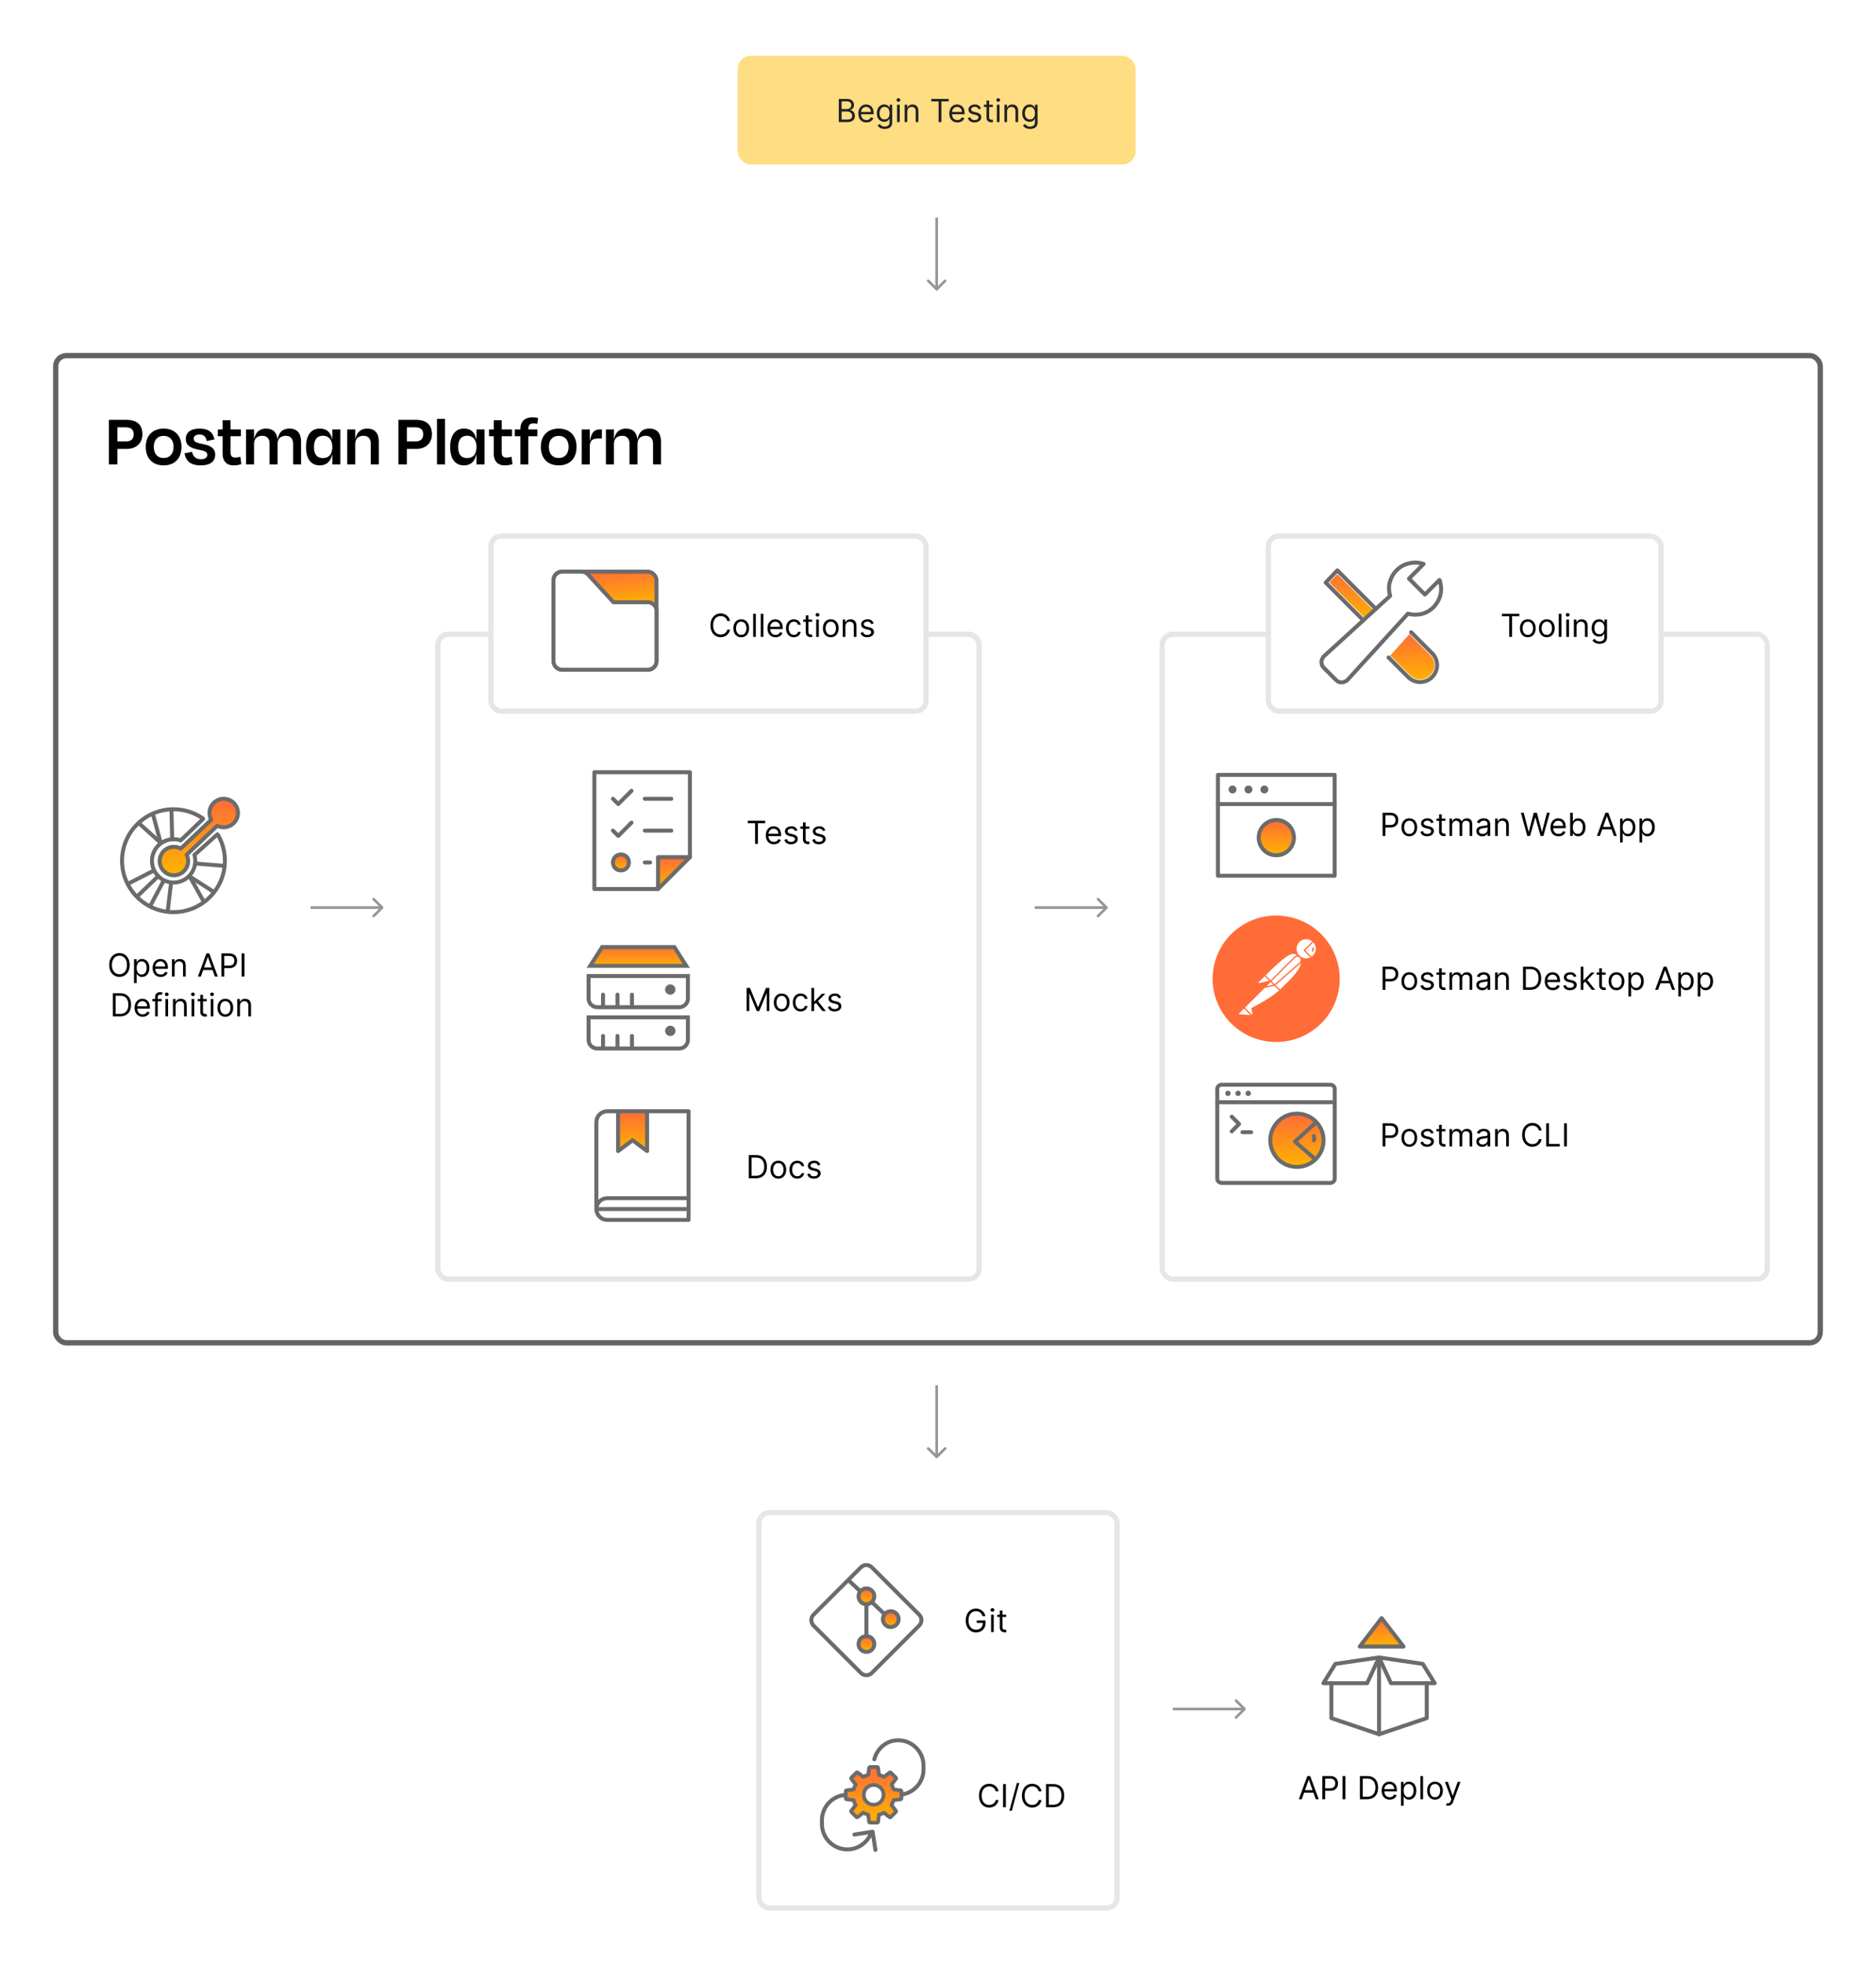 <svg fill="none" height="740" viewBox="0 0 707 740" width="707" xmlns="http://www.w3.org/2000/svg" xmlns:xlink="http://www.w3.org/1999/xlink"><filter id="a" color-interpolation-filters="sRGB" filterUnits="userSpaceOnUse" height="390" width="683" x="12" y="125"><feFlood flood-opacity="0" result="BackgroundImageFix"/><feColorMatrix in="SourceAlpha" result="hardAlpha" type="matrix" values="0 0 0 0 0 0 0 0 0 0 0 0 0 0 0 0 0 0 127 0"/><feOffset dy="4"/><feGaussianBlur stdDeviation="4"/><feComposite in2="hardAlpha" operator="out"/><feColorMatrix type="matrix" values="0 0 0 0 0 0 0 0 0 0 0 0 0 0 0 0 0 0 0.25 0"/><feBlend in2="BackgroundImageFix" mode="normal" result="effect1_dropShadow_67_319"/><feBlend in="SourceGraphic" in2="effect1_dropShadow_67_319" mode="normal" result="shape"/></filter><linearGradient id="b"><stop offset="0" stop-color="#ff6c37"/><stop offset="1" stop-color="#ffb400"/></linearGradient><linearGradient id="c" gradientUnits="userSpaceOnUse" x1="323.55" x2="329.49" xlink:href="#b" y1="601.54" y2="601.54"/><linearGradient id="d" gradientUnits="userSpaceOnUse" x1="305" x2="306" xlink:href="#b" y1="619.51" y2="619.51"/><linearGradient id="e" gradientUnits="userSpaceOnUse" x1="335.7" x2="335.7" xlink:href="#b" y1="607.17" y2="613.11"/><linearGradient id="f" gradientUnits="userSpaceOnUse" x1="326.52" x2="326.52" xlink:href="#b" y1="598.57" y2="604.51"/><linearGradient id="g" gradientUnits="userSpaceOnUse" x1="326.52" x2="326.52" xlink:href="#b" y1="616.54" y2="622.48"/><linearGradient id="h" gradientUnits="userSpaceOnUse" x1="329.23" x2="329.23" xlink:href="#b" y1="665.85" y2="686.82"/><linearGradient id="i" gradientUnits="userSpaceOnUse" x1="520.685" x2="520.685" xlink:href="#b" y1="609.75" y2="620.46"/><linearGradient id="j" gradientUnits="userSpaceOnUse" x1="74.925" x2="74.925" xlink:href="#b" y1="301" y2="329.83"/><linearGradient id="k" gradientUnits="userSpaceOnUse" x1="254" x2="254" xlink:href="#b" y1="323" y2="335"/><linearGradient id="l" gradientUnits="userSpaceOnUse" x1="234" x2="234" xlink:href="#b" y1="322" y2="328"/><linearGradient id="m" gradientUnits="userSpaceOnUse" x1="240.529" x2="240.529" xlink:href="#b" y1="356.14" y2="364.707"/><linearGradient id="n" gradientUnits="userSpaceOnUse" x1="238.4" x2="238.4" xlink:href="#b" y1="418.75" y2="433.76"/><linearGradient id="o" gradientUnits="userSpaceOnUse" x1="228" x2="229.5" xlink:href="#b" y1="214.663" y2="229.5"/><linearGradient id="p" gradientUnits="userSpaceOnUse" x1="481" x2="481" xlink:href="#b" y1="309.01" y2="322.29"/><linearGradient id="q" gradientUnits="userSpaceOnUse" x1="488.76" x2="488.76" xlink:href="#b" y1="419.65" y2="439.73"/><linearGradient id="r" gradientUnits="userSpaceOnUse" x1="532.45" x2="532.45" xlink:href="#b" y1="238.24" y2="257.04"/><linearGradient id="s" gradientUnits="userSpaceOnUse" x1="509.05" x2="509.05" xlink:href="#b" y1="214.94" y2="233.74"/><clipPath id="t"><path d="m305 589h43.02v43.02h-43.02z"/></clipPath><clipPath id="u"><path d="m309 655.02h39.8v42.81h-39.8z"/></clipPath><clipPath id="v"><path d="m498 609h43.44v45.26h-43.44z"/></clipPath><clipPath id="w"><path d="m224 418h36.26v42.44h-36.26z"/></clipPath><clipPath id="x"><path d="m458 408h45.77v38.5h-45.77z"/></clipPath><mask id="y" fill="#fff"><path d="m531.8 238.24 7.9 7.9c.6.6 1.1 1.3 1.4 2.1s.5 1.6.5 2.4-.2 1.7-.5 2.4c-.3.8-.8 1.5-1.4 2.1s-1.3 1.1-2.1 1.4-1.6.5-2.4.5-1.7-.2-2.4-.5c-.8-.3-1.5-.8-2.1-1.4l-7.4-7.4" fill="#fff"/></mask><mask id="z" fill="#fff"><path d="m518.5 229.44-14.5-14.5-4.4 4.6 14.2 14.2" fill="#fff"/></mask><path d="m0 0h707v740h-707z" fill="#fff"/><rect fill="#ffde83" height="41" rx="5" width="150" x="278" y="21"/><path d="m316.113 46v-8.727h3.052c.608 0 1.109.105 1.504.315.395.207.689.487.882.84.193.349.29.737.29 1.163 0 .375-.067.685-.201.929-.13.244-.304.438-.519.58-.214.142-.445.247-.695.315v.085c.267.017.535.111.805.281.27.171.496.415.678.733s.273.707.273 1.168c0 .438-.1.831-.299 1.18s-.512.626-.941.831c-.429.204-.988.307-1.675.307zm1.057-.938h2.097c.69 0 1.18-.134 1.47-.401.293-.27.439-.597.439-.98 0-.295-.075-.568-.226-.818-.15-.253-.365-.455-.643-.605-.279-.153-.608-.23-.989-.23h-2.148zm0-3.954h1.961c.318 0 .605-.062.86-.188.259-.125.463-.301.614-.528.153-.227.23-.494.23-.801 0-.384-.133-.709-.401-.976-.267-.27-.69-.405-1.269-.405h-1.995zm9.356 5.028c-.631 0-1.175-.139-1.632-.418-.455-.281-.805-.673-1.053-1.176-.244-.506-.366-1.094-.366-1.764 0-.67.122-1.261.366-1.773.248-.514.591-.915 1.032-1.202.443-.29.96-.435 1.551-.435.341 0 .677.057 1.01.171.332.114.635.298.907.554.273.253.49.588.652 1.006s.243.932.243 1.543v.426h-5.045v-.869h4.023c0-.369-.074-.699-.222-.989-.145-.29-.352-.518-.622-.686-.267-.168-.583-.251-.946-.251-.401 0-.747.1-1.04.298-.29.196-.513.452-.669.767-.156.315-.234.653-.234 1.014v.58c0 .494.085.913.255 1.257.174.341.414.601.72.78.307.176.664.264 1.07.264.264 0 .503-.037.716-.111.216-.077.402-.19.558-.341.156-.153.277-.344.362-.571l.972.273c-.102.33-.274.619-.516.869-.241.247-.539.44-.894.58-.356.136-.755.205-1.198.205zm6.882 2.454c-.486 0-.903-.062-1.253-.188-.349-.122-.64-.284-.873-.486-.23-.199-.414-.412-.55-.639l.801-.562c.091.119.206.256.345.409.14.156.33.291.571.405.245.117.564.175.959.175.529 0 .965-.128 1.308-.384.344-.256.516-.656.516-1.202v-1.329h-.085c-.074.119-.179.267-.316.443-.133.173-.326.328-.579.464-.25.134-.588.2-1.014.2-.529 0-1.003-.125-1.424-.375-.417-.25-.748-.614-.992-1.091-.242-.477-.363-1.057-.363-1.739 0-.67.118-1.254.354-1.751.236-.5.564-.886.984-1.159.421-.276.907-.413 1.458-.413.426 0 .764.071 1.014.213.253.139.446.298.58.477.136.176.241.321.315.435h.102v-1.04h.972v6.733c0 .562-.128 1.02-.384 1.372-.253.355-.594.615-1.023.78-.426.168-.9.251-1.423.251zm-.034-3.597c.404 0 .744-.092 1.023-.277.278-.185.49-.45.635-.797.145-.347.217-.761.217-1.244 0-.472-.071-.888-.213-1.248s-.352-.643-.631-.848c-.278-.204-.622-.307-1.031-.307-.426 0-.781.108-1.065.324-.281.216-.493.506-.635.869-.139.364-.209.767-.209 1.21 0 .455.071.857.213 1.206.145.347.358.619.639.818.284.196.637.294 1.057.294zm4.705 1.006v-6.545h1.005v6.545zm.511-7.636c-.196 0-.365-.067-.507-.2-.139-.134-.209-.294-.209-.482s.07-.348.209-.481c.142-.134.311-.2.507-.2s.364.067.503.2c.142.134.213.294.213.481s-.071.348-.213.482c-.139.134-.307.2-.503.2zm3.342 3.699v3.938h-1.006v-6.545h.972v1.023h.085c.154-.332.386-.6.699-.801.312-.204.716-.307 1.21-.307.443 0 .831.091 1.164.273.332.179.59.452.775.818.185.364.277.824.277 1.381v4.159h-1.006v-4.091c0-.514-.133-.915-.4-1.202-.267-.29-.634-.435-1.1-.435-.321 0-.608.07-.86.209-.25.139-.448.342-.593.609-.145.267-.217.591-.217.972zm9.048-3.852v-.938h6.545v.938h-2.744v7.79h-1.057v-7.79zm9.835 7.926c-.631 0-1.175-.139-1.632-.418-.454-.281-.805-.673-1.052-1.176-.245-.506-.367-1.094-.367-1.764 0-.67.122-1.261.367-1.773.247-.514.59-.915 1.031-1.202.443-.29.96-.435 1.551-.435.341 0 .677.057 1.01.171.332.114.635.298.908.554.272.253.49.588.651 1.006.162.418.243.932.243 1.543v.426h-5.045v-.869h4.023c0-.369-.074-.699-.222-.989-.145-.29-.352-.518-.622-.686-.267-.168-.582-.251-.946-.251-.401 0-.747.1-1.04.298-.29.196-.513.452-.669.767-.156.315-.234.653-.234 1.014v.58c0 .494.085.913.255 1.257.174.341.414.601.721.78.306.176.663.264 1.069.264.264 0 .503-.037.716-.111.216-.077.402-.19.558-.341.157-.153.277-.344.363-.571l.971.273c-.102.33-.274.619-.516.869-.241.247-.539.44-.894.58-.356.136-.755.205-1.198.205zm8.877-5.216-.904.256c-.057-.15-.14-.297-.251-.439-.108-.145-.256-.264-.443-.358-.188-.094-.428-.141-.721-.141-.4 0-.734.092-1.001.277-.264.182-.396.413-.396.695 0 .25.091.448.272.592.182.145.466.266.853.362l.971.239c.585.142 1.022.359 1.309.652.286.29.43.663.43 1.121 0 .375-.108.71-.324 1.006-.213.295-.511.528-.895.699-.383.17-.829.256-1.338.256-.668 0-1.22-.145-1.658-.435-.437-.29-.714-.713-.831-1.27l.955-.239c.091.352.263.617.516.793.255.176.589.264 1.001.264.469 0 .841-.099 1.117-.298.278-.202.417-.443.417-.724 0-.227-.079-.418-.239-.571-.159-.156-.403-.273-.732-.349l-1.091-.256c-.6-.142-1.04-.362-1.321-.66-.279-.301-.418-.677-.418-1.129 0-.369.104-.696.311-.98.21-.284.496-.507.857-.669.363-.162.775-.243 1.235-.243.648 0 1.157.142 1.526.426.372.284.636.659.793 1.125zm4.479-1.466v.852h-3.392v-.852zm-2.403-1.568h1.006v6.239c0 .284.041.497.123.639.085.139.193.233.324.281.134.045.274.068.422.068.111 0 .202-.006.273-.017.071-.014.128-.026.17-.034l.205.903c-.069.026-.164.051-.286.077-.122.028-.277.043-.464.043-.284 0-.563-.061-.836-.183-.269-.122-.494-.308-.673-.558-.176-.25-.264-.565-.264-.946zm3.916 8.114v-6.545h1.006v6.545zm.511-7.636c-.196 0-.365-.067-.507-.2-.139-.134-.208-.294-.208-.482s.069-.348.208-.481c.142-.134.311-.2.507-.2.197 0 .364.067.503.2.142.134.213.294.213.481s-.071.348-.213.482c-.139.134-.306.2-.503.2zm3.342 3.699v3.938h-1.005v-6.545h.971v1.023h.086c.153-.332.386-.6.698-.801.313-.204.716-.307 1.211-.307.443 0 .831.091 1.163.273.332.179.591.452.776.818.184.364.277.824.277 1.381v4.159h-1.006v-4.091c0-.514-.134-.915-.401-1.202-.267-.29-.633-.435-1.099-.435-.321 0-.608.07-.861.209-.25.139-.447.342-.592.609-.145.267-.218.591-.218.972zm8.656 6.528c-.485 0-.903-.062-1.252-.188-.35-.122-.641-.284-.874-.486-.23-.199-.413-.412-.55-.639l.801-.562c.091.119.206.256.346.409.139.156.329.291.571.405.244.117.563.175.958.175.529 0 .965-.128 1.309-.384.343-.256.515-.656.515-1.202v-1.329h-.085c-.074.119-.179.267-.315.443-.134.173-.327.328-.58.464-.25.134-.588.2-1.014.2-.529 0-1.003-.125-1.423-.375-.418-.25-.749-.614-.993-1.091-.242-.477-.363-1.057-.363-1.739 0-.67.118-1.254.354-1.751.236-.5.564-.886.985-1.159.42-.276.906-.413 1.457-.413.426 0 .764.071 1.014.213.253.139.446.298.58.477.136.176.241.321.315.435h.102v-1.04h.972v6.733c0 .562-.128 1.02-.384 1.372-.252.355-.593.615-1.022.78-.426.168-.901.251-1.424.251zm-.034-3.597c.404 0 .745-.092 1.023-.277.278-.185.49-.45.635-.797.145-.347.217-.761.217-1.244 0-.472-.071-.888-.213-1.248s-.352-.643-.63-.848c-.279-.204-.623-.307-1.032-.307-.426 0-.781.108-1.065.324-.281.216-.493.506-.635.869-.139.364-.209.767-.209 1.21 0 .455.071.857.213 1.206.145.347.358.619.639.818.285.196.637.294 1.057.294z" fill="#212121"/><path d="m352.646 109.354c.196.195.512.195.708 0l3.182-3.182c.195-.196.195-.512 0-.708-.196-.195-.512-.195-.708 0l-2.828 2.829-2.828-2.829c-.196-.195-.512-.195-.708 0-.195.196-.195.512 0 .708zm-.146-27.354v27h1v-27z" fill="#969696"/><path d="m352.646 549.354c.196.195.512.195.708 0l3.182-3.182c.195-.196.195-.512 0-.708-.196-.195-.512-.195-.708 0l-2.828 2.829-2.828-2.829c-.196-.195-.512-.195-.708 0-.195.196-.195.512 0 .708zm-.146-27.354v27h1v-27z" fill="#969696"/><path d="m469.354 644.354c.195-.196.195-.512 0-.708l-3.182-3.182c-.196-.195-.512-.195-.708 0-.195.196-.195.512 0 .708l2.829 2.828-2.829 2.828c-.195.196-.195.512 0 .708.196.195.512.195.708 0zm-27.354.146h27v-1h-27z" fill="#969696"/><rect height="149" rx="4" stroke="#e6e6e6" stroke-width="2" width="135" x="286" y="570"/><g clip-path="url(#t)"><path d="m324.459 590.598-17.868 17.868c-1.129 1.129-1.129 2.959 0 4.088l17.868 17.868c1.129 1.129 2.959 1.129 4.087 0l17.869-17.868c1.128-1.129 1.128-2.959 0-4.088l-17.869-17.868c-1.128-1.129-2.958-1.129-4.087 0z" stroke="#6b6b6b" stroke-linecap="round" stroke-linejoin="round" stroke-width="1.5"/><path d="m328.69 603.85 4.44 4.17" stroke="#6b6b6b" stroke-linecap="round" stroke-linejoin="round" stroke-width="1.5"/><path d="m319.91 595.6 3.99 3.75" stroke="#6b6b6b" stroke-linecap="round" stroke-linejoin="round" stroke-width="1.5"/><path d="m326.52 604.51c1.64 0 2.97-1.33 2.97-2.97s-1.33-2.97-2.97-2.97-2.97 1.33-2.97 2.97 1.33 2.97 2.97 2.97z" fill="url(#c)"/><path d="m326.52 622.48c1.64 0 2.97-1.33 2.97-2.97s-1.33-2.97-2.97-2.97-2.97 1.33-2.97 2.97 1.33 2.97 2.97 2.97z" fill="url(#d)"/><path d="m335.7 613.11c1.64 0 2.97-1.33 2.97-2.97s-1.33-2.97-2.97-2.97-2.97 1.33-2.97 2.97 1.33 2.97 2.97 2.97z" fill="url(#e)"/><g stroke="#6b6b6b" stroke-linecap="round" stroke-linejoin="round" stroke-width="1.5"><path d="m326.52 604.51c1.64 0 2.97-1.33 2.97-2.97s-1.33-2.97-2.97-2.97-2.97 1.33-2.97 2.97 1.33 2.97 2.97 2.97z" fill="url(#f)"/><path d="m326.52 622.48c1.64 0 2.97-1.33 2.97-2.97s-1.33-2.97-2.97-2.97-2.97 1.33-2.97 2.97 1.33 2.97 2.97 2.97z" fill="url(#g)"/><path d="m335.7 613.11c1.64 0 2.97-1.33 2.97-2.97s-1.33-2.97-2.97-2.97-2.97 1.33-2.97 2.97 1.33 2.97 2.97 2.97z"/><path d="m326.52 605.01v10.72"/></g></g><path d="m370.275 609c-.094-.287-.217-.544-.371-.771-.15-.23-.331-.426-.541-.588-.207-.162-.443-.286-.707-.371s-.554-.128-.869-.128c-.518 0-.988.134-1.411.401s-.76.66-1.01 1.18-.375 1.158-.375 1.913c0 .756.126 1.394.379 1.914s.595.913 1.027 1.18.918.401 1.458.401c.5 0 .94-.107 1.321-.32.383-.216.682-.52.895-.912.216-.395.323-.859.323-1.393l.324.068h-2.625v-.938h3.324v.938c0 .719-.153 1.344-.46 1.875-.304.531-.724.943-1.261 1.236-.534.289-1.148.434-1.841.434-.773 0-1.452-.181-2.037-.545-.583-.364-1.037-.881-1.364-1.551-.324-.671-.486-1.466-.486-2.387 0-.69.093-1.311.277-1.862.188-.554.452-1.025.793-1.415.341-.389.744-.687 1.21-.895.466-.207.979-.311 1.539-.311.46 0 .889.07 1.286.209.401.137.758.331 1.07.584.315.25.578.55.788.899.211.347.356.732.435 1.155zm3.226 6v-6.545h1.006v6.545zm.511-7.636c-.196 0-.365-.067-.507-.201-.139-.133-.209-.294-.209-.481 0-.188.07-.348.209-.482.142-.133.311-.2.507-.2s.364.067.503.2c.142.134.213.294.213.482 0 .187-.071.348-.213.481-.139.134-.307.201-.503.201zm5.183 1.091v.852h-3.392v-.852zm-2.403-1.569h1.006v6.239c0 .284.041.497.123.639.085.139.193.233.324.281.133.046.274.069.422.069.111 0 .202-.006.273-.017.071-.015.127-.026.17-.035l.205.904c-.069.025-.164.051-.286.077-.122.028-.277.042-.464.042-.285 0-.563-.061-.836-.183-.27-.122-.494-.308-.673-.558-.176-.25-.264-.566-.264-.946z" fill="#000"/><g clip-path="url(#u)" stroke="#6b6b6b" stroke-linecap="round" stroke-linejoin="round"><g stroke-width="1.5"><path d="m335.4 676.34h3.07c5.29 0 9.57-4.29 9.57-9.57v-1.42c0-5.29-4.29-9.57-9.57-9.57-.25 0-.49 0-.74.03-4 .3-7.24 3.3-8.23 7.14"/><path d="m327.99 691.41c-1.53 3.25-4.84 5.49-8.66 5.49-5.29 0-9.57-4.29-9.57-9.57v-1.42c0-5.29 4.29-9.57 9.57-9.57h3.77"/><path d="m322.01 691.3 6.85-1.06 1.05 6.84"/></g><path d="m339.45 674.65-2.68-.33c-.17-.65-.43-1.28-.77-1.86l1.66-2.13c.05-.07.08-.15.07-.23 0-.08-.04-.16-.1-.22l-1.92-1.91c-.06-.06-.14-.09-.22-.1-.08 0-.16.02-.23.07l-2.13 1.66c-.58-.34-1.21-.59-1.86-.77l-.34-2.68c0-.08-.05-.16-.11-.21s-.14-.09-.22-.09h-2.71c-.08 0-.16.03-.22.08s-.1.13-.11.21l-.34 2.68c-.65.17-1.28.43-1.86.77l-2.13-1.66c-.07-.05-.15-.08-.23-.07s-.16.04-.22.1l-1.92 1.91c-.06.06-.09.14-.1.22 0 .08.02.16.07.23l1.66 2.13c-.34.58-.59 1.21-.77 1.86l-2.68.33c-.08 0-.16.05-.21.11s-.09.14-.09.22v2.71c0 .08.03.16.08.22s.13.1.21.11l2.68.33c.17.65.43 1.28.77 1.86l-1.66 2.13c-.05.07-.08.15-.07.23 0 .08.04.16.1.22l1.92 1.92c.06.06.14.09.22.1.08 0 .16-.02.23-.07l2.13-1.66c.58.34 1.21.6 1.86.77l.34 2.68c.01.08.05.16.11.21s.14.08.22.09h2.71c.08 0 .16-.03.22-.08s.1-.13.11-.21l.33-2.68c.65-.17 1.28-.43 1.86-.77l2.13 1.66c.07.05.15.08.23.07.08 0 .16-.04.22-.1l1.92-1.92c.06-.06.09-.14.1-.22 0-.08-.02-.16-.07-.23l-1.66-2.13c.34-.58.6-1.21.77-1.86l2.68-.34c.08-.01.16-.05.21-.11s.08-.14.08-.22v-2.71c0-.08-.03-.16-.08-.22s-.13-.1-.21-.11zm-10.2 5.42c-.74 0-1.46-.22-2.07-.63s-1.09-.99-1.37-1.67-.36-1.43-.21-2.15c.14-.72.5-1.39 1.02-1.91s1.18-.88 1.91-1.02c.72-.14 1.47-.07 2.15.21s1.26.76 1.67 1.37.63 1.33.63 2.07c0 .99-.39 1.94-1.09 2.63-.7.7-1.65 1.09-2.63 1.09z" fill="url(#h)" stroke-width="1.4"/></g><path d="m376.31 675.02h-1.057c-.062-.304-.172-.571-.328-.801-.153-.23-.341-.423-.562-.58-.219-.159-.462-.278-.729-.358-.267-.079-.546-.119-.835-.119-.529 0-1.007.134-1.436.401-.427.267-.766.66-1.019 1.18-.25.52-.375 1.158-.375 1.913 0 .756.125 1.394.375 1.914.253.52.592.913 1.019 1.18.429.267.907.401 1.436.401.289 0 .568-.04.835-.12.267-.079.51-.197.729-.353.221-.159.409-.354.562-.584.156-.233.266-.5.328-.801h1.057c-.08.446-.224.845-.435 1.197-.21.352-.471.652-.784.899-.312.245-.663.431-1.052.559-.387.127-.8.191-1.24.191-.745 0-1.407-.181-1.986-.545-.58-.364-1.036-.881-1.368-1.551-.332-.671-.499-1.466-.499-2.387 0-.92.167-1.716.499-2.386s.788-1.187 1.368-1.551c.579-.364 1.241-.546 1.986-.546.44 0 .853.064 1.24.192.389.128.74.316 1.052.563.313.244.574.542.784.895.211.349.355.748.435 1.197zm2.765-2.727v8.727h-1.057v-8.727zm5.067-.409-2.812 10.449h-.921l2.813-10.449zm8.352 3.136h-1.057c-.063-.304-.172-.571-.328-.801-.154-.23-.341-.423-.563-.58-.219-.159-.461-.278-.729-.358-.267-.079-.545-.119-.835-.119-.528 0-1.007.134-1.436.401-.426.267-.765.66-1.018 1.18-.25.52-.375 1.158-.375 1.913 0 .756.125 1.394.375 1.914.253.52.592.913 1.018 1.18.429.267.908.401 1.436.401.29 0 .568-.04.835-.12.268-.079.51-.197.729-.353.222-.159.409-.354.563-.584.156-.233.265-.5.328-.801h1.057c-.08.446-.225.845-.435 1.197s-.472.652-.784.899c-.313.245-.663.431-1.053.559-.386.127-.799.191-1.24.191-.744 0-1.406-.181-1.986-.545-.579-.364-1.035-.881-1.367-1.551-.333-.671-.499-1.466-.499-2.387 0-.92.166-1.716.499-2.386.332-.67.788-1.187 1.367-1.551.58-.364 1.242-.546 1.986-.546.441 0 .854.064 1.24.192.39.128.74.316 1.053.563.312.244.574.542.784.895.21.349.355.748.435 1.197zm4.401 6h-2.694v-8.727h2.813c.846 0 1.571.174 2.173.524.602.346 1.064.845 1.385 1.496.321.647.482 1.423.482 2.326 0 .909-.162 1.692-.486 2.348-.324.654-.796 1.157-1.415 1.509-.619.349-1.372.524-2.258.524zm-1.637-.937h1.568c.722 0 1.32-.14 1.794-.418.475-.279.829-.675 1.061-1.189.233-.514.35-1.126.35-1.837 0-.704-.115-1.311-.345-1.819-.23-.512-.574-.904-1.032-1.176-.457-.276-1.027-.414-1.708-.414h-1.688z" fill="#000"/><g clip-path="url(#v)"><g stroke="#6b6b6b" stroke-linecap="round" stroke-linejoin="round" stroke-width="1.5"><path d="m519.72 624.58v28.93"/><path d="m537.69 634.27v13.18l-17.97 6.06-17.97-6.06v-13.18"/><path d="m519.72 624.58 4.49 9.69h16.48l-4.5-7.27zm0 0-16.48 2.42-4.49 7.27h16.48z"/></g><path d="m528.93 620.46-8.25-10.71-8.24 10.71z" fill="url(#i)"/><path d="m528.93 620.46-8.25-10.71-8.24 10.71z" stroke="#6b6b6b" stroke-linecap="round" stroke-linejoin="round" stroke-width="1.5"/></g><path d="m490.589 678h-1.108l3.204-8.727h1.091l3.205 8.727h-1.108l-2.608-7.347h-.068zm.409-3.409h4.466v.937h-4.466zm7.342 3.409v-8.727h2.949c.685 0 1.244.123 1.679.37.437.245.761.576.971.993.211.418.316.884.316 1.398s-.105.982-.316 1.402c-.207.421-.528.756-.963 1.006-.434.247-.991.37-1.67.37h-2.114v-.937h2.08c.469 0 .845-.081 1.129-.243s.49-.381.618-.656c.131-.279.196-.592.196-.942 0-.349-.065-.662-.196-.937-.128-.276-.335-.492-.622-.648-.287-.159-.668-.239-1.142-.239h-1.858v7.79zm8.674-8.727v8.727h-1.057v-8.727zm8.187 8.727h-2.693v-8.727h2.812c.847 0 1.572.174 2.174.524.602.346 1.064.845 1.385 1.496.321.647.481 1.423.481 2.326 0 .909-.162 1.692-.486 2.348-.323.654-.795 1.157-1.414 1.509-.62.349-1.372.524-2.259.524zm-1.636-.938h1.568c.722 0 1.32-.139 1.794-.417.474-.279.828-.675 1.061-1.189s.35-1.126.35-1.837c0-.704-.116-1.311-.346-1.819-.23-.512-.573-.904-1.031-1.176-.457-.276-1.027-.414-1.709-.414h-1.687zm10.176 1.074c-.631 0-1.175-.139-1.632-.417-.455-.281-.806-.674-1.053-1.176-.244-.506-.366-1.094-.366-1.765 0-.67.122-1.261.366-1.772.247-.515.591-.915 1.032-1.202.443-.29.96-.435 1.551-.435.341 0 .677.057 1.01.171.332.113.635.298.907.554.273.253.49.588.652 1.005.162.418.243.932.243 1.543v.426h-5.045v-.869h4.022c0-.369-.073-.699-.221-.989-.145-.29-.352-.518-.622-.686-.267-.167-.583-.251-.946-.251-.401 0-.747.099-1.04.298-.29.196-.513.452-.669.767s-.235.653-.235 1.014v.58c0 .494.086.913.256 1.257.173.341.414.601.72.78.307.176.664.264 1.07.264.264 0 .503-.037.716-.111.216-.077.402-.19.558-.341.156-.153.277-.344.362-.571l.972.273c-.102.329-.274.619-.516.869-.241.247-.539.441-.895.58-.355.136-.754.204-1.197.204zm4.24 2.319v-9h.972v1.039h.119c.074-.113.176-.258.307-.434.133-.179.324-.338.571-.478.25-.142.588-.213 1.014-.213.551 0 1.037.138 1.457.414.421.275.749.666.985 1.172.236.505.353 1.102.353 1.789 0 .694-.117 1.294-.353 1.803-.236.506-.563.898-.98 1.176-.418.276-.9.413-1.445.413-.42 0-.757-.069-1.01-.208-.253-.142-.447-.303-.584-.482-.136-.182-.241-.332-.315-.452h-.085v3.461zm.989-5.728c0 .495.072.931.217 1.309.145.375.357.669.635.882.278.21.619.315 1.023.315.42 0 .771-.111 1.052-.332.284-.225.497-.526.639-.904.145-.381.218-.804.218-1.27 0-.46-.071-.875-.213-1.244-.14-.372-.351-.666-.635-.882-.282-.219-.635-.328-1.061-.328-.409 0-.753.103-1.032.311-.278.204-.488.491-.63.861-.142.366-.213.794-.213 1.282zm7.329-5.454v8.727h-1.005v-8.727zm4.501 8.863c-.591 0-1.109-.14-1.555-.422-.443-.281-.79-.674-1.04-1.18-.247-.506-.371-1.097-.371-1.773 0-.681.124-1.277.371-1.785.25-.509.597-.904 1.04-1.185.446-.281.964-.422 1.555-.422s1.108.141 1.551.422c.446.281.793.676 1.04 1.185.25.508.375 1.104.375 1.785 0 .676-.125 1.267-.375 1.773-.247.506-.594.899-1.04 1.18-.443.282-.96.422-1.551.422zm0-.903c.449 0 .818-.115 1.108-.345s.504-.533.644-.908c.139-.375.208-.781.208-1.219 0-.437-.069-.845-.208-1.223-.14-.377-.354-.683-.644-.916s-.659-.349-1.108-.349-.818.116-1.108.349c-.289.233-.504.539-.643.916-.139.378-.209.786-.209 1.223 0 .438.07.844.209 1.219s.354.678.643.908c.29.23.659.345 1.108.345zm4.915 3.222c-.171 0-.323-.015-.456-.043-.134-.026-.226-.051-.277-.077l.255-.886c.245.062.461.085.648.068.188-.017.354-.101.499-.251.147-.148.282-.388.405-.721l.187-.511-2.42-6.579h1.09l1.807 5.215h.068l1.807-5.215h1.091l-2.778 7.5c-.125.338-.28.617-.465.839-.184.224-.399.391-.643.499-.242.108-.514.162-.818.162z" fill="#000"/><g filter="url(#a)"><rect fill="#fff" height="374" rx="5" width="667" x="20" y="129"/><rect height="372" rx="4" stroke="#636363" stroke-width="2" width="665" x="21" y="130"/></g><rect height="243" rx="4" stroke="#e6e6e6" stroke-width="2" width="204" x="165" y="239"/><rect height="243" rx="4" stroke="#e6e6e6" stroke-width="2" width="228" x="438" y="239"/><path d="m417.354 342.354c.195-.196.195-.512 0-.708l-3.182-3.182c-.196-.195-.512-.195-.708 0-.195.196-.195.512 0 .708l2.829 2.828-2.829 2.828c-.195.196-.195.512 0 .708.196.195.512.195.708 0zm-27.354.146h27v-1h-27z" fill="#969696"/><path d="m144.354 342.354c.195-.196.195-.512 0-.708l-3.182-3.182c-.196-.195-.512-.195-.708 0-.195.196-.195.512 0 .708l2.829 2.828-2.829 2.828c-.195.196-.195.512 0 .708.196.195.512.195.708 0zm-27.354.146h27v-1h-27z" fill="#969696"/><path d="m82.2 314.7c1.63 2.84 2.56 6.13 2.56 9.64 0 10.7-8.68 19.38-19.38 19.38s-19.38-8.69-19.38-19.39 8.68-19.38 19.38-19.38c4.05 0 7.81 1.24 10.92 3.36" stroke="#6b6b6b" stroke-linecap="round" stroke-linejoin="round" stroke-width="1.5"/><path d="m59.65 330.14-7.9 7.6" stroke="#6b6b6b" stroke-linecap="round" stroke-linejoin="round" stroke-width="1.5"/><path d="m61.67 331.88-4.97 9.35" stroke="#6b6b6b" stroke-linecap="round" stroke-linejoin="round" stroke-width="1.5"/><path d="m64.46 332.78-1.25 10.5" stroke="#6b6b6b" stroke-linecap="round" stroke-linejoin="round" stroke-width="1.5"/><path d="m57.98 328.05-9.43 4.81" stroke="#6b6b6b" stroke-linecap="round" stroke-linejoin="round" stroke-width="1.5"/><path d="m52.71 310.53 7.85 7.08-2.92-10.84" stroke="#6b6b6b" stroke-linecap="round" stroke-linejoin="round" stroke-width="1.5"/><path d="m64.87 315.73-.25-10.68" stroke="#6b6b6b" stroke-linecap="round" stroke-linejoin="round" stroke-width="1.5"/><path d="m80.52 336.07-9.03-5.79 5.12 9.16" stroke="#6b6b6b" stroke-linecap="round" stroke-linejoin="round" stroke-width="1.5"/><path d="m73.72 325.4 10.72.88" stroke="#6b6b6b" stroke-linecap="round" stroke-linejoin="round" stroke-width="1.5"/><path d="m67.86 316.61c-.77-.24-1.58-.37-2.43-.37-4.5 0-8.16 3.65-8.16 8.16s3.65 8.16 8.16 8.16 8.16-3.65 8.16-8.16c0-.79-.09-1.46-.3-2.18" stroke="#6b6b6b" stroke-linecap="round" stroke-linejoin="round" stroke-width="1.5"/><path d="m84.32 301c-2.96 0-5.36 2.4-5.36 5.36 0 .92.23 1.78.64 2.54l-11.47 10.87c-.77-.42-1.65-.66-2.59-.66-2.96 0-5.36 2.4-5.36 5.36s2.4 5.36 5.36 5.36 5.36-2.4 5.36-5.36c0-.85-.2-1.65-.56-2.37l11.56-10.95c.73.37 1.54.58 2.41.58 2.96 0 5.36-2.4 5.36-5.36s-2.4-5.36-5.36-5.36z" fill="url(#j)" stroke="#6b6b6b" stroke-linecap="round" stroke-linejoin="round" stroke-width="1.5"/><path d="m73.33 322.12 8.6-7.72" stroke="#6b6b6b" stroke-linecap="round" stroke-linejoin="round" stroke-width="1.5"/><path d="m68.1 316.69 8.45-8.1" stroke="#6b6b6b" stroke-linecap="round" stroke-linejoin="round" stroke-width="1.5"/><path d="m48.866 363.636c0 .921-.166 1.716-.499 2.387-.332.67-.788 1.187-1.368 1.551-.58.364-1.242.545-1.986.545s-1.406-.181-1.986-.545-1.036-.881-1.368-1.551c-.332-.671-.499-1.466-.499-2.387 0-.92.166-1.716.499-2.386s.788-1.188 1.368-1.551c.58-.364 1.242-.546 1.986-.546s1.406.182 1.986.546c.58.363 1.036.881 1.368 1.551s.499 1.466.499 2.386zm-1.023 0c0-.755-.126-1.393-.379-1.913-.25-.52-.59-.913-1.018-1.18-.426-.267-.903-.401-1.432-.401s-1.007.134-1.436.401c-.426.267-.766.66-1.018 1.18-.25.52-.375 1.158-.375 1.913 0 .756.125 1.394.375 1.914.253.52.592.913 1.018 1.18.429.267.908.401 1.436.401s1.006-.134 1.432-.401c.429-.267.768-.66 1.018-1.18.253-.52.379-1.158.379-1.914zm2.663 6.819v-9h.972v1.039h.119c.074-.113.176-.258.307-.434.134-.179.324-.338.571-.478.25-.142.588-.213 1.014-.213.551 0 1.037.138 1.457.414.42.275.749.666.984 1.172.236.505.354 1.102.354 1.789 0 .694-.118 1.294-.354 1.803-.236.506-.562.898-.98 1.176-.418.276-.899.413-1.445.413-.42 0-.757-.069-1.01-.208-.253-.142-.447-.303-.584-.482-.136-.182-.241-.332-.315-.452h-.085v3.461zm.989-5.728c0 .495.072.931.217 1.309.145.375.356.669.635.882.278.21.619.315 1.023.315.42 0 .771-.111 1.053-.332.284-.225.497-.526.639-.904.145-.381.217-.804.217-1.27 0-.46-.071-.875-.213-1.244-.139-.372-.351-.666-.635-.882-.281-.219-.635-.328-1.061-.328-.409 0-.753.103-1.031.311-.278.204-.489.491-.631.861-.142.366-.213.794-.213 1.282zm9.068 3.409c-.631 0-1.175-.139-1.632-.417-.455-.281-.805-.674-1.052-1.176-.244-.506-.366-1.094-.366-1.765 0-.67.122-1.261.366-1.772.247-.515.591-.915 1.031-1.202.443-.29.96-.435 1.551-.435.341 0 .678.057 1.01.171.332.113.635.298.908.554.273.253.49.588.652 1.005.162.418.243.932.243 1.543v.426h-5.045v-.869h4.023c0-.369-.074-.699-.222-.989-.145-.29-.352-.518-.622-.686-.267-.167-.582-.251-.946-.251-.401 0-.747.099-1.04.298-.29.196-.513.452-.669.767-.156.315-.234.653-.234 1.014v.58c0 .494.085.913.256 1.257.173.341.413.601.72.78.307.176.663.264 1.07.264.264 0 .503-.037.716-.111.216-.077.402-.19.558-.341.156-.153.277-.344.362-.571l.972.273c-.102.329-.274.619-.516.869-.241.247-.54.441-.895.58-.355.136-.754.204-1.198.204zm5.246-4.074v3.938h-1.006v-6.545h.972v1.022h.085c.153-.332.386-.599.699-.801.312-.204.716-.307 1.21-.307.443 0 .831.091 1.163.273.332.179.591.452.776.818.185.364.277.824.277 1.381v4.159h-1.006v-4.091c0-.514-.134-.915-.401-1.202-.267-.289-.633-.434-1.099-.434-.321 0-.608.069-.861.209-.25.139-.447.342-.592.609s-.217.591-.217.971zm9.883 3.938h-1.108l3.204-8.727h1.091l3.205 8.727h-1.108l-2.608-7.347h-.068zm.409-3.409h4.466v.937h-4.466zm7.342 3.409v-8.727h2.949c.685 0 1.244.123 1.679.37.438.245.761.576.972.993.21.418.315.884.315 1.398s-.105.982-.315 1.402c-.207.421-.528.756-.963 1.006-.435.247-.992.37-1.671.37h-2.114v-.937h2.08c.469 0 .845-.081 1.129-.243s.49-.381.618-.656c.131-.279.196-.592.196-.942 0-.349-.065-.662-.196-.937-.128-.276-.335-.492-.622-.648-.287-.159-.668-.239-1.142-.239h-1.858v7.79zm8.674-8.727v8.727h-1.057v-8.727zm-46.885 23.727h-2.693v-8.727h2.812c.847 0 1.571.174 2.173.524.602.346 1.064.845 1.385 1.496.321.647.481 1.423.481 2.326 0 .909-.162 1.692-.486 2.348-.324.654-.795 1.157-1.415 1.509-.619.349-1.372.524-2.259.524zm-1.636-.938h1.568c.722 0 1.32-.139 1.794-.417.474-.279.828-.675 1.061-1.189.233-.514.349-1.126.349-1.837 0-.704-.115-1.311-.345-1.819-.23-.512-.574-.904-1.031-1.176-.457-.276-1.027-.414-1.709-.414h-1.688zm10.176 1.074c-.631 0-1.175-.139-1.632-.417-.455-.281-.805-.674-1.053-1.176-.244-.506-.366-1.094-.366-1.765 0-.67.122-1.261.366-1.772.247-.515.591-.915 1.031-1.202.443-.29.96-.435 1.551-.435.341 0 .678.057 1.01.171.332.113.635.298.908.554.273.253.49.588.652 1.005.162.418.243.932.243 1.543v.426h-5.045v-.869h4.023c0-.369-.074-.699-.222-.989-.145-.29-.352-.518-.622-.686-.267-.167-.582-.251-.946-.251-.401 0-.747.099-1.04.298-.29.196-.513.452-.669.767-.156.315-.234.653-.234 1.014v.58c0 .494.085.913.256 1.257.173.341.413.601.72.78.307.176.663.264 1.07.264.264 0 .503-.037.716-.111.216-.077.402-.19.558-.341.156-.153.277-.344.362-.571l.972.273c-.102.329-.274.619-.516.869-.241.247-.54.441-.895.58-.355.136-.754.204-1.197.204zm7.155-6.681v.852h-3.528v-.852zm-2.472 6.545v-7.449c0-.375.088-.687.264-.937.176-.25.405-.438.686-.563.281-.125.578-.187.891-.187.247 0 .449.02.605.059.156.04.273.077.349.111l-.29.869c-.051-.017-.122-.038-.213-.064-.088-.025-.204-.038-.349-.038-.332 0-.572.084-.72.252-.145.167-.217.413-.217.737v7.21zm3.881 0v-6.545h1.006v6.545zm.511-7.636c-.196 0-.365-.067-.507-.201-.139-.133-.209-.294-.209-.481 0-.188.07-.348.209-.482.142-.133.311-.2.507-.2.196 0 .364.067.503.2.142.134.213.294.213.482 0 .187-.071.348-.213.481-.139.134-.307.201-.503.201zm3.342 3.698v3.938h-1.006v-6.545h.972v1.022h.085c.153-.332.386-.599.699-.801.312-.204.716-.307 1.21-.307.443 0 .831.091 1.163.273.332.179.591.452.776.818.185.364.277.824.277 1.381v4.159h-1.006v-4.091c0-.514-.134-.915-.401-1.202-.267-.289-.633-.434-1.099-.434-.321 0-.608.069-.861.209-.25.139-.448.342-.592.609-.145.267-.217.591-.217.971zm6.014 3.938v-6.545h1.006v6.545zm.511-7.636c-.196 0-.365-.067-.507-.201-.139-.133-.209-.294-.209-.481 0-.188.07-.348.209-.482.142-.133.311-.2.507-.2s.364.067.503.2c.142.134.213.294.213.482 0 .187-.071.348-.213.481-.139.134-.307.201-.503.201zm5.183 1.091v.852h-3.392v-.852zm-2.403-1.569h1.006v6.239c0 .284.041.497.124.639.085.139.193.233.324.281.134.046.274.069.422.069.111 0 .202-.006.273-.017.071-.015.128-.026.171-.035l.204.904c-.068.025-.163.051-.285.077-.122.028-.277.042-.465.042-.284 0-.562-.061-.835-.183-.27-.122-.494-.308-.673-.558-.176-.25-.264-.566-.264-.946zm3.916 8.114v-6.545h1.006v6.545zm.511-7.636c-.196 0-.365-.067-.507-.201-.139-.133-.209-.294-.209-.481 0-.188.07-.348.209-.482.142-.133.311-.2.507-.2.196 0 .364.067.503.2.142.134.213.294.213.482 0 .187-.071.348-.213.481-.139.134-.307.201-.503.201zm4.995 7.772c-.591 0-1.109-.14-1.555-.422-.443-.281-.79-.674-1.04-1.18-.247-.506-.371-1.097-.371-1.773 0-.681.124-1.277.371-1.785.25-.509.597-.904 1.04-1.185.446-.281.965-.422 1.555-.422s1.108.141 1.551.422c.446.281.793.676 1.04 1.185.25.508.375 1.104.375 1.785 0 .676-.125 1.267-.375 1.773-.247.506-.594.899-1.04 1.18-.443.282-.96.422-1.551.422zm0-.903c.449 0 .818-.115 1.108-.345s.504-.533.643-.908.209-.781.209-1.219c0-.437-.07-.845-.209-1.223-.139-.377-.354-.683-.643-.916s-.659-.349-1.108-.349c-.449 0-.818.116-1.108.349s-.504.539-.643.916c-.139.378-.209.786-.209 1.223 0 .438.07.844.209 1.219s.354.678.643.908.659.345 1.108.345zm5.507-3.171v3.938h-1.006v-6.545h.972v1.022h.085c.153-.332.386-.599.699-.801.312-.204.716-.307 1.21-.307.443 0 .831.091 1.163.273.332.179.591.452.775.818.185.364.277.824.277 1.381v4.159h-1.006v-4.091c0-.514-.134-.915-.401-1.202-.267-.289-.634-.434-1.099-.434-.321 0-.608.069-.861.209-.25.139-.447.342-.592.609s-.217.591-.217.971z" fill="#000"/><path d="m248 335v-12h12" fill="url(#k)"/><g stroke="#6b6b6b" stroke-width="1.5"><path d="m248 335v-12h12" stroke-linecap="round" stroke-linejoin="round"/><path d="m248 335h-24v-44h36v32z" stroke-linecap="round" stroke-linejoin="round"/><path d="m253 301h-10" stroke-linecap="round" stroke-linejoin="round"/><path d="m253 313h-10" stroke-linecap="round" stroke-linejoin="round"/><path d="m245 325h-2" stroke-linecap="round" stroke-linejoin="round"/><path d="m231 301 2 2 5-5" stroke-linecap="round" stroke-linejoin="round"/><path d="m231 313 2 2 5-5" stroke-linecap="round" stroke-linejoin="round"/><path d="m234 328c1.7 0 3-1.3 3-3s-1.3-3-3-3-3 1.3-3 3 1.3 3 3 3z" fill="url(#l)" stroke-linecap="round" stroke-linejoin="round"/><path d="m221.809 367.793h37.441v8.49c0 1.795-1.455 3.25-3.25 3.25h-30.941c-1.795 0-3.25-1.455-3.25-3.25z"/><path d="m221.809 383.37h37.441v8.49c0 1.795-1.455 3.25-3.25 3.25h-30.941c-1.795 0-3.25-1.455-3.25-3.25z"/><path d="m222.425 363.957 4.497-7.067h27.214l4.498 7.067z" fill="url(#m)"/><path d="m227.261 374.803v3.952" stroke-linecap="round"/><path d="m227.261 390.379v3.952" stroke-linecap="round"/><path d="m232.712 374.803v3.952" stroke-linecap="round"/><path d="m232.712 390.379v3.952" stroke-linecap="round"/><path d="m238.164 374.803v3.952" stroke-linecap="round"/><path d="m238.164 390.379v3.952" stroke-linecap="round"/></g><circle cx="252.601" cy="372.885" fill="#6b6b6b" r="1.947"/><circle cx="252.601" cy="388.461" fill="#6b6b6b" r="1.947"/><g clip-path="url(#w)"><path d="m243.86 418.75v15.01l-5.46-4.09-5.46 4.09v-15.01" fill="url(#n)"/><g stroke="#6b6b6b" stroke-linecap="round" stroke-linejoin="round" stroke-width="1.5"><path d="m243.86 418.75v15.01l-5.46-4.09-5.46 4.09v-15.01"/><path d="m224.75 455.6c0 2.26 1.83 4.09 4.09 4.09h30.66v-8.19"/><path d="m228.84 418.75c-2.26 0-4.09 1.83-4.09 4.09v32.76c0-2.26 1.83-4.09 4.09-4.09h30.66v-32.76z"/><path d="m224.75 455.6h34.76"/></g></g><path d="m281.822 310.21v-.937h6.545v.937h-2.744v7.79h-1.057v-7.79zm9.835 7.926c-.631 0-1.175-.139-1.632-.417-.455-.281-.806-.674-1.053-1.176-.244-.506-.366-1.094-.366-1.765 0-.67.122-1.261.366-1.772.247-.515.591-.915 1.032-1.202.443-.29.96-.435 1.551-.435.341 0 .677.057 1.01.171.332.113.635.298.907.554.273.253.49.588.652 1.005.162.418.243.932.243 1.543v.426h-5.045v-.869h4.022c0-.369-.073-.699-.221-.989-.145-.29-.352-.518-.622-.686-.267-.167-.583-.251-.946-.251-.401 0-.747.099-1.04.298-.29.196-.513.452-.669.767s-.234.653-.234 1.014v.58c0 .494.085.913.255 1.257.174.341.414.601.72.78.307.176.664.264 1.07.264.264 0 .503-.037.716-.111.216-.077.402-.19.558-.341.156-.153.277-.344.362-.571l.972.273c-.102.329-.274.619-.516.869-.241.247-.539.441-.895.58-.355.136-.754.204-1.197.204zm8.876-5.216-.903.256c-.057-.15-.141-.297-.251-.439-.108-.145-.256-.264-.444-.358-.187-.093-.427-.14-.72-.14-.4 0-.734.092-1.001.277-.264.181-.397.413-.397.694 0 .25.091.448.273.593.182.144.466.265.852.362l.972.238c.585.142 1.021.36 1.308.652.287.29.431.664.431 1.121 0 .375-.108.71-.324 1.006-.213.295-.512.528-.895.699-.384.17-.83.255-1.338.255-.668 0-1.22-.145-1.658-.434-.437-.29-.714-.713-.831-1.27l.955-.239c.091.352.263.617.515.793.256.176.59.264 1.002.264.469 0 .841-.099 1.116-.298.279-.202.418-.443.418-.725 0-.227-.08-.417-.239-.571-.159-.156-.403-.272-.733-.349l-1.091-.256c-.599-.142-1.039-.362-1.321-.66-.278-.302-.417-.678-.417-1.13 0-.369.104-.696.311-.98.21-.284.496-.507.856-.669.364-.162.776-.243 1.236-.243.648 0 1.156.142 1.526.426.372.285.636.66.792 1.125zm4.48-1.465v.852h-3.392v-.852zm-2.403-1.569h1.005v6.239c0 .284.042.497.124.639.085.139.193.233.324.281.133.046.274.069.422.069.111 0 .201-.006.272-.017.072-.015.128-.026.171-.035l.204.904c-.068.025-.163.051-.285.077-.122.028-.277.042-.465.042-.284 0-.562-.061-.835-.183-.27-.122-.494-.308-.673-.558-.176-.25-.264-.566-.264-.946zm8.435 3.034-.903.256c-.057-.15-.141-.297-.252-.439-.108-.145-.255-.264-.443-.358-.187-.093-.427-.14-.72-.14-.401 0-.734.092-1.001.277-.265.181-.397.413-.397.694 0 .25.091.448.273.593.182.144.466.265.852.362l.972.238c.585.142 1.021.36 1.308.652.287.29.43.664.43 1.121 0 .375-.108.71-.323 1.006-.213.295-.512.528-.895.699-.384.17-.83.255-1.338.255-.668 0-1.221-.145-1.658-.434-.438-.29-.715-.713-.831-1.27l.955-.239c.09.352.262.617.515.793.256.176.59.264 1.002.264.468 0 .84-.099 1.116-.298.278-.202.418-.443.418-.725 0-.227-.08-.417-.239-.571-.159-.156-.403-.272-.733-.349l-1.091-.256c-.599-.142-1.04-.362-1.321-.66-.278-.302-.417-.678-.417-1.13 0-.369.103-.696.311-.98.21-.284.495-.507.856-.669.364-.162.776-.243 1.236-.243.648 0 1.156.142 1.526.426.372.285.636.66.792 1.125z" fill="#000"/><path d="m281.389 372.273h1.261l2.966 7.244h.102l2.966-7.244h1.262v8.727h-.989v-6.631h-.085l-2.727 6.631h-.955l-2.727-6.631h-.086v6.631h-.988zm13.198 8.863c-.591 0-1.109-.14-1.555-.422-.443-.281-.79-.674-1.04-1.18-.247-.506-.371-1.097-.371-1.773 0-.681.124-1.277.371-1.785.25-.509.597-.904 1.04-1.185.446-.281.964-.422 1.555-.422s1.108.141 1.551.422c.447.281.793.676 1.04 1.185.25.508.375 1.104.375 1.785 0 .676-.125 1.267-.375 1.773-.247.506-.593.899-1.04 1.18-.443.282-.96.422-1.551.422zm0-.903c.449 0 .819-.115 1.108-.345.29-.23.505-.533.644-.908s.209-.781.209-1.219c0-.437-.07-.845-.209-1.223-.139-.377-.354-.683-.644-.916-.289-.233-.659-.349-1.108-.349s-.818.116-1.108.349c-.289.233-.504.539-.643.916-.139.378-.209.786-.209 1.223 0 .438.07.844.209 1.219s.354.678.643.908c.29.23.659.345 1.108.345zm7.161.903c-.614 0-1.143-.145-1.586-.434-.443-.29-.784-.689-1.022-1.198-.239-.508-.358-1.089-.358-1.743 0-.664.122-1.251.366-1.76.247-.511.591-.91 1.031-1.197.444-.29.961-.435 1.551-.435.461 0 .875.086 1.245.256.369.17.672.409.907.716.236.307.383.665.439 1.074h-1.005c-.077-.299-.247-.563-.512-.793-.261-.233-.613-.349-1.056-.349-.393 0-.736.102-1.032.307-.292.201-.521.487-.686.856-.162.367-.243.797-.243 1.291 0 .506.08.946.239 1.321.162.375.389.666.682.874.295.207.642.311 1.04.311.261 0 .498-.045.711-.136s.394-.222.541-.392c.148-.171.253-.375.316-.614h1.005c-.056.386-.197.734-.421 1.044-.222.307-.516.551-.883.733-.363.179-.787.268-1.269.268zm4.981-2.522-.017-1.245h.205l2.863-2.914h1.245l-3.052 3.085h-.085zm-.937 2.386v-8.727h1.005v8.727zm4.159 0-2.557-3.239.716-.699 3.119 3.938zm7.004-5.08-.903.256c-.057-.15-.141-.297-.252-.439-.108-.145-.255-.264-.443-.358-.187-.093-.427-.14-.72-.14-.4 0-.734.092-1.001.277-.265.181-.397.413-.397.694 0 .25.091.448.273.593.182.144.466.265.852.362l.972.238c.585.142 1.021.36 1.308.652.287.29.431.664.431 1.121 0 .375-.108.71-.324 1.006-.213.295-.512.528-.895.699-.384.17-.83.255-1.338.255-.668 0-1.22-.145-1.658-.434-.437-.29-.714-.713-.831-1.27l.955-.239c.091.352.262.617.515.793.256.176.59.264 1.002.264.468 0 .841-.099 1.116-.298.279-.202.418-.443.418-.725 0-.227-.08-.417-.239-.571-.159-.156-.403-.272-.733-.349l-1.091-.256c-.599-.142-1.039-.362-1.321-.66-.278-.302-.417-.678-.417-1.13 0-.369.103-.696.311-.98.21-.284.495-.507.856-.669.364-.162.776-.243 1.236-.243.648 0 1.156.142 1.526.426.372.285.636.66.792 1.125z" fill="#000"/><path d="m284.871 444h-2.693v-8.727h2.812c.847 0 1.571.174 2.174.524.602.346 1.064.845 1.385 1.496.321.647.481 1.423.481 2.326 0 .909-.162 1.692-.486 2.348-.323.654-.795 1.157-1.414 1.509-.62.349-1.373.524-2.259.524zm-1.636-.938h1.568c.722 0 1.32-.139 1.794-.417.474-.279.828-.675 1.061-1.189s.349-1.126.349-1.837c0-.704-.115-1.311-.345-1.819-.23-.512-.574-.904-1.031-1.176-.457-.276-1.027-.414-1.709-.414h-1.687zm10.091 1.074c-.591 0-1.11-.14-1.556-.422-.443-.281-.79-.674-1.04-1.18-.247-.506-.37-1.097-.37-1.773 0-.681.123-1.277.37-1.785.25-.509.597-.904 1.04-1.185.446-.281.965-.422 1.556-.422s1.108.141 1.551.422c.446.281.792.676 1.04 1.185.25.508.375 1.104.375 1.785 0 .676-.125 1.267-.375 1.773-.248.506-.594.899-1.04 1.18-.443.282-.96.422-1.551.422zm0-.903c.449 0 .818-.115 1.108-.345.289-.23.504-.533.643-.908s.209-.781.209-1.219c0-.437-.07-.845-.209-1.223-.139-.377-.354-.683-.643-.916-.29-.233-.659-.349-1.108-.349s-.819.116-1.108.349c-.29.233-.505.539-.644.916-.139.378-.209.786-.209 1.223 0 .438.07.844.209 1.219s.354.678.644.908c.289.23.659.345 1.108.345zm7.16.903c-.614 0-1.142-.145-1.585-.434-.444-.29-.785-.689-1.023-1.198-.239-.508-.358-1.089-.358-1.743 0-.664.122-1.251.366-1.76.248-.511.591-.91 1.032-1.197.443-.29.96-.435 1.551-.435.46 0 .875.086 1.244.256s.672.409.908.716.382.665.439 1.074h-1.006c-.077-.299-.247-.563-.511-.793-.262-.233-.614-.349-1.057-.349-.392 0-.736.102-1.031.307-.293.201-.522.487-.687.856-.161.367-.242.797-.242 1.291 0 .506.079.946.238 1.321.162.375.389.666.682.874.295.207.642.311 1.04.311.261 0 .498-.045.711-.136.214-.091.394-.222.542-.392.147-.171.252-.375.315-.614h1.006c-.057.386-.198.734-.422 1.044-.222.307-.516.551-.882.733-.364.179-.787.268-1.27.268zm8.68-5.216-.903.256c-.057-.15-.141-.297-.252-.439-.108-.145-.255-.264-.443-.358-.187-.093-.427-.14-.72-.14-.401 0-.734.092-1.001.277-.265.181-.397.413-.397.694 0 .25.091.448.273.593.182.144.466.265.852.362l.972.238c.585.142 1.021.36 1.308.652.287.29.431.664.431 1.121 0 .375-.108.71-.324 1.006-.213.295-.512.528-.895.699-.384.17-.83.255-1.338.255-.668 0-1.22-.145-1.658-.434-.437-.29-.714-.713-.831-1.27l.955-.239c.091.352.262.617.515.793.256.176.59.264 1.002.264.468 0 .841-.099 1.116-.298.279-.202.418-.443.418-.725 0-.227-.08-.417-.239-.571-.159-.156-.403-.272-.733-.349l-1.091-.256c-.599-.142-1.04-.362-1.321-.66-.278-.302-.417-.678-.417-1.13 0-.369.103-.696.311-.98.21-.284.495-.507.856-.669.364-.162.776-.243 1.236-.243.648 0 1.156.142 1.526.426.372.285.636.66.792 1.125z" fill="#000"/><rect fill="#fff" height="66" rx="4" stroke="#e6e6e6" stroke-width="2" width="164" x="185" y="202"/><rect fill="url(#o)" height="36.957" rx="3.25" stroke="#6b6b6b" stroke-width="1.5" width="38.82" x="208.59" y="215.413"/><path d="m230.976 226.707.222.243h.33 12.632c1.795 0 3.25 1.455 3.25 3.25v18.92c0 1.795-1.455 3.25-3.25 3.25h-32.32c-1.795 0-3.25-1.455-3.25-3.25v-30.457c0-1.795 1.455-3.25 3.25-3.25h7.346c.91 0 1.779.382 2.394 1.053z" fill="#fff" stroke="#6b6b6b" stroke-width="1.5"/><path d="m275.115 234h-1.057c-.063-.304-.172-.571-.328-.801-.154-.23-.341-.423-.563-.58-.218-.159-.461-.278-.728-.358-.267-.079-.546-.119-.836-.119-.528 0-1.007.134-1.436.401-.426.267-.765.66-1.018 1.18-.25.52-.375 1.158-.375 1.913 0 .756.125 1.394.375 1.914.253.52.592.913 1.018 1.18.429.267.908.401 1.436.401.29 0 .569-.04.836-.12.267-.079.51-.197.728-.353.222-.159.409-.354.563-.584.156-.233.265-.5.328-.801h1.057c-.08.446-.225.845-.435 1.197s-.472.652-.784.899c-.313.245-.663.431-1.053.559-.386.127-.799.191-1.24.191-.744 0-1.406-.181-1.985-.545-.58-.364-1.036-.881-1.368-1.551-.333-.671-.499-1.466-.499-2.387 0-.92.166-1.716.499-2.386.332-.67.788-1.188 1.368-1.551.579-.364 1.241-.546 1.985-.546.441 0 .854.064 1.24.192.39.128.74.316 1.053.563.312.244.574.542.784.895.21.349.355.748.435 1.197zm4.23 6.136c-.591 0-1.109-.14-1.555-.422-.443-.281-.79-.674-1.04-1.18-.247-.506-.371-1.097-.371-1.773 0-.681.124-1.277.371-1.785.25-.509.597-.904 1.04-1.185.446-.281.964-.422 1.555-.422s1.108.141 1.551.422c.446.281.793.676 1.04 1.185.25.508.375 1.104.375 1.785 0 .676-.125 1.267-.375 1.773-.247.506-.594.899-1.04 1.18-.443.282-.96.422-1.551.422zm0-.903c.449 0 .818-.115 1.108-.345s.504-.533.644-.908c.139-.375.208-.781.208-1.219 0-.437-.069-.845-.208-1.223-.14-.377-.354-.683-.644-.916s-.659-.349-1.108-.349-.818.116-1.108.349-.504.539-.643.916c-.139.378-.209.786-.209 1.223 0 .438.07.844.209 1.219s.353.678.643.908.659.345 1.108.345zm5.507-7.96v8.727h-1.006v-8.727zm2.848 0v8.727h-1.006v-8.727zm4.586 8.863c-.631 0-1.175-.139-1.632-.417-.455-.281-.806-.674-1.053-1.176-.244-.506-.366-1.094-.366-1.765 0-.67.122-1.261.366-1.772.247-.515.591-.915 1.031-1.202.444-.29.961-.435 1.552-.435.341 0 .677.057 1.01.171.332.113.634.298.907.554.273.253.49.588.652 1.005.162.418.243.932.243 1.543v.426h-5.045v-.869h4.022c0-.369-.073-.699-.221-.989-.145-.29-.352-.518-.622-.686-.267-.167-.583-.251-.946-.251-.401 0-.748.099-1.04.298-.29.196-.513.452-.669.767s-.235.653-.235 1.014v.58c0 .494.086.913.256 1.257.173.341.413.601.72.78.307.176.664.264 1.07.264.264 0 .503-.037.716-.111.216-.077.402-.19.558-.341.156-.153.277-.344.362-.571l.972.273c-.102.329-.274.619-.516.869-.241.247-.54.441-.895.58-.355.136-.754.204-1.197.204zm6.899 0c-.614 0-1.142-.145-1.585-.434-.443-.29-.784-.689-1.023-1.198-.239-.508-.358-1.089-.358-1.743 0-.664.122-1.251.367-1.76.247-.511.59-.91 1.031-1.197.443-.29.96-.435 1.551-.435.46 0 .875.086 1.244.256.37.17.672.409.908.716s.382.665.439 1.074h-1.006c-.077-.299-.247-.563-.511-.793-.262-.233-.614-.349-1.057-.349-.392 0-.736.102-1.031.307-.293.201-.522.487-.686.856-.162.367-.243.797-.243 1.291 0 .506.079.946.238 1.321.162.375.39.666.682.874.296.207.642.311 1.04.311.261 0 .499-.045.712-.136s.393-.222.541-.392c.148-.171.253-.375.315-.614h1.006c-.057.386-.198.734-.422 1.044-.222.307-.516.551-.882.733-.364.179-.787.268-1.27.268zm6.891-6.681v.852h-3.392v-.852zm-2.404-1.569h1.006v6.239c0 .284.041.497.123.639.086.139.194.233.324.281.134.046.275.069.422.069.111 0 .202-.006.273-.017.071-.015.128-.026.17-.035l.205.904c-.068.025-.163.051-.286.077-.122.028-.277.042-.464.042-.284 0-.563-.061-.835-.183-.27-.122-.495-.308-.674-.558-.176-.25-.264-.566-.264-.946zm3.916 8.114v-6.545h1.006v6.545zm.512-7.636c-.196 0-.365-.067-.507-.201-.14-.133-.209-.294-.209-.481 0-.188.069-.348.209-.482.142-.133.311-.2.507-.2s.363.067.503.2c.142.134.213.294.213.482 0 .187-.071.348-.213.481-.14.134-.307.201-.503.201zm4.995 7.772c-.591 0-1.109-.14-1.555-.422-.443-.281-.79-.674-1.04-1.18-.247-.506-.371-1.097-.371-1.773 0-.681.124-1.277.371-1.785.25-.509.597-.904 1.04-1.185.446-.281.964-.422 1.555-.422s1.108.141 1.551.422c.446.281.793.676 1.04 1.185.25.508.375 1.104.375 1.785 0 .676-.125 1.267-.375 1.773-.247.506-.594.899-1.04 1.18-.443.282-.96.422-1.551.422zm0-.903c.449 0 .818-.115 1.108-.345s.504-.533.644-.908c.139-.375.208-.781.208-1.219 0-.437-.069-.845-.208-1.223-.14-.377-.354-.683-.644-.916s-.659-.349-1.108-.349-.818.116-1.108.349-.504.539-.643.916c-.139.378-.209.786-.209 1.223 0 .438.07.844.209 1.219s.353.678.643.908.659.345 1.108.345zm5.507-3.171v3.938h-1.006v-6.545h.972v1.022h.085c.153-.332.386-.599.699-.801.312-.204.716-.307 1.21-.307.443 0 .831.091 1.163.273.333.179.591.452.776.818.185.364.277.824.277 1.381v4.159h-1.006v-4.091c0-.514-.133-.915-.4-1.202-.267-.289-.634-.434-1.1-.434-.321 0-.608.069-.86.209-.25.139-.448.342-.593.609s-.217.591-.217.971zm10.65-1.142-.903.256c-.057-.15-.141-.297-.252-.439-.108-.145-.255-.264-.443-.358-.187-.093-.427-.14-.72-.14-.401 0-.734.092-1.001.277-.265.181-.397.413-.397.694 0 .25.091.448.273.593.182.144.466.265.852.362l.972.238c.585.142 1.021.36 1.308.652.287.29.43.664.43 1.121 0 .375-.108.71-.323 1.006-.213.295-.512.528-.895.699-.384.17-.83.255-1.338.255-.668 0-1.221-.145-1.658-.434-.438-.29-.715-.713-.831-1.27l.955-.239c.09.352.262.617.515.793.256.176.59.264 1.002.264.468 0 .84-.099 1.116-.298.278-.202.418-.443.418-.725 0-.227-.08-.417-.239-.571-.159-.156-.403-.272-.733-.349l-1.091-.256c-.599-.142-1.04-.362-1.321-.66-.278-.302-.417-.678-.417-1.13 0-.369.103-.696.311-.98.21-.284.495-.507.856-.669.364-.162.776-.243 1.236-.243.648 0 1.156.142 1.526.426.372.285.636.66.792 1.125z" fill="#000"/><rect fill="#fff" height="66" rx="4" stroke="#e6e6e6" stroke-width="2" width="148" x="478" y="202"/><path d="m566.031 232.21v-.937h6.545v.937h-2.744v7.79h-1.057v-7.79zm9.75 7.926c-.591 0-1.11-.14-1.556-.422-.443-.281-.789-.674-1.039-1.18-.248-.506-.371-1.097-.371-1.773 0-.681.123-1.277.371-1.785.25-.509.596-.904 1.039-1.185.446-.281.965-.422 1.556-.422s1.108.141 1.551.422c.446.281.792.676 1.04 1.185.25.508.375 1.104.375 1.785 0 .676-.125 1.267-.375 1.773-.248.506-.594.899-1.04 1.18-.443.282-.96.422-1.551.422zm0-.903c.449 0 .818-.115 1.108-.345.289-.23.504-.533.643-.908s.209-.781.209-1.219c0-.437-.07-.845-.209-1.223-.139-.377-.354-.683-.643-.916-.29-.233-.659-.349-1.108-.349s-.818.116-1.108.349-.504.539-.644.916c-.139.378-.209.786-.209 1.223 0 .438.07.844.209 1.219.14.375.354.678.644.908s.659.345 1.108.345zm7.16.903c-.591 0-1.11-.14-1.556-.422-.443-.281-.789-.674-1.039-1.18-.247-.506-.371-1.097-.371-1.773 0-.681.124-1.277.371-1.785.25-.509.596-.904 1.039-1.185.446-.281.965-.422 1.556-.422s1.108.141 1.551.422c.446.281.793.676 1.04 1.185.25.508.375 1.104.375 1.785 0 .676-.125 1.267-.375 1.773-.247.506-.594.899-1.04 1.18-.443.282-.96.422-1.551.422zm0-.903c.449 0 .818-.115 1.108-.345s.504-.533.643-.908.209-.781.209-1.219c0-.437-.07-.845-.209-1.223-.139-.377-.353-.683-.643-.916s-.659-.349-1.108-.349-.818.116-1.108.349-.504.539-.644.916c-.139.378-.208.786-.208 1.223 0 .438.069.844.208 1.219.14.375.354.678.644.908s.659.345 1.108.345zm5.507-7.96v8.727h-1.006v-8.727zm1.842 8.727v-6.545h1.005v6.545zm.511-7.636c-.196 0-.365-.067-.507-.201-.139-.133-.209-.294-.209-.481 0-.188.07-.348.209-.482.142-.133.311-.2.507-.2s.364.067.503.2c.142.134.213.294.213.482 0 .187-.071.348-.213.481-.139.134-.307.201-.503.201zm3.342 3.698v3.938h-1.006v-6.545h.972v1.022h.085c.153-.332.386-.599.699-.801.312-.204.716-.307 1.21-.307.443 0 .831.091 1.164.273.332.179.59.452.775.818.185.364.277.824.277 1.381v4.159h-1.006v-4.091c0-.514-.133-.915-.4-1.202-.267-.289-.634-.434-1.1-.434-.321 0-.608.069-.86.209-.25.139-.448.342-.593.609s-.217.591-.217.971zm8.656 6.529c-.486 0-.904-.063-1.253-.188-.349-.122-.641-.284-.874-.485-.23-.199-.413-.412-.549-.64l.801-.562c.091.119.206.256.345.409.139.156.33.291.571.405.244.116.564.175.959.175.528 0 .964-.128 1.308-.384s.516-.656.516-1.202v-1.329h-.086c-.073.119-.179.267-.315.443-.133.173-.327.328-.579.464-.25.134-.588.201-1.015.201-.528 0-1.002-.125-1.423-.375-.418-.25-.749-.614-.993-1.091-.241-.477-.362-1.057-.362-1.739 0-.67.118-1.254.354-1.751.235-.5.564-.887.984-1.159.42-.276.906-.414 1.457-.414.427 0 .765.071 1.015.213.252.14.446.299.579.478.137.176.242.321.316.434h.102v-1.039h.971v6.733c0 .562-.127 1.019-.383 1.372-.253.355-.594.615-1.023.779-.426.168-.9.252-1.423.252zm-.034-3.597c.403 0 .744-.092 1.022-.277.279-.184.491-.45.635-.797.145-.346.218-.761.218-1.244 0-.471-.071-.888-.213-1.248-.142-.361-.353-.644-.631-.848-.278-.205-.622-.307-1.031-.307-.426 0-.782.108-1.066.324-.281.215-.493.505-.635.869-.139.364-.208.767-.208 1.21 0 .455.071.857.213 1.206.145.347.358.619.639.818.284.196.636.294 1.057.294z" fill="#000"/><path d="m47.292 161.028c2.156 0 3.08.84 3.08 2.66s-1.036 2.66-3.024 2.66h-3.108v-5.32zm.392 8.148c3.808 0 5.992-2.352 5.992-5.488 0-3.64-2.072-5.488-6.104-5.488h-6.524v16.8h3.192v-5.824zm13.997 6.188c4.172 0 6.72-2.66 6.72-6.972 0-4.34-2.688-6.888-6.72-6.888-4.06 0-6.748 2.548-6.748 6.888 0 4.312 2.52 6.972 6.748 6.972zm0-11.116c2.324 0 3.724 1.596 3.724 4.116 0 2.548-1.344 4.228-3.752 4.228-2.38 0-3.696-1.68-3.696-4.228 0-2.52 1.372-4.116 3.724-4.116zm13.993 11.116c3.724 0 5.432-1.596 5.432-4.06 0-2.016-1.232-3.36-4.9-4.032-2.66-.448-3.192-1.064-3.192-1.988 0-.952.756-1.54 2.184-1.54 1.568 0 2.352.728 2.744 2.464l2.884-.644c-.56-2.52-2.044-4.06-5.628-4.06-3.444 0-5.18 1.54-5.18 3.92 0 2.1 1.26 3.332 4.816 4.032 2.632.476 3.304.98 3.304 1.932-.028 1.036-.812 1.652-2.408 1.652-2.1 0-2.94-1.12-3.36-2.772l-2.828.56c.476 2.576 1.904 4.536 6.132 4.536zm8.22-4.368c0 2.464 1.232 4.368 4.116 4.368 1.288 0 1.988-.168 2.94-.476l-.364-2.772c-.588.14-1.204.308-1.876.308-1.316 0-1.82-.644-1.82-1.932v-6.104h3.892v-2.548h-3.892v-3.5h-2.996v3.5h-1.792v2.548h1.792zm11.846-3.78c0-1.876 1.176-2.996 3.108-2.996 2.044 0 2.744 1.4 2.744 2.996v7.784h3.024v-7.784c0-1.876 1.148-2.996 3.08-2.996 2.044 0 2.772 1.4 2.772 2.996v7.784h2.996v-8.568c0-2.856-1.176-4.928-4.396-4.928-2.408 0-3.92 1.176-4.452 4.116h-.028c-.224-2.436-1.484-4.116-4.34-4.116-2.212 0-3.892 1.148-4.48 3.948h-.028v-3.612h-3.024v13.16h3.024zm25.997 5.404c-2.352 0-3.416-1.512-3.416-4.144 0-2.688 1.12-4.284 3.416-4.284 2.156 0 3.5 1.624 3.5 4.144v.224c0 2.604-1.344 4.06-3.5 4.06zm-6.412-4.144c0 4.256 1.764 6.888 5.18 6.888 2.548 0 4.088-1.428 4.676-4.088h.056v3.724h3.024v-13.16h-3.024v3.78h-.028c-.588-2.716-2.072-4.144-4.704-4.116-3.304-.028-5.18 2.604-5.18 6.972zm18.554-1.26c0-1.876 1.176-2.996 3.108-2.996 2.044 0 2.744 1.4 2.744 2.996v7.784h3.024v-8.568c0-2.856-1.204-4.928-4.368-4.928-2.212 0-3.892 1.148-4.48 3.948h-.028v-3.612h-3.024v13.16h3.024zm22.521-6.188c2.156 0 3.08.84 3.08 2.66s-1.036 2.66-3.024 2.66h-3.108v-5.32zm.392 8.148c3.808 0 5.992-2.352 5.992-5.488 0-3.64-2.072-5.488-6.104-5.488h-6.524v16.8h3.192v-5.824zm10.917-11.34h-3.024v17.164h3.024zm8.361 14.784c-2.352 0-3.416-1.512-3.416-4.144 0-2.688 1.12-4.284 3.416-4.284 2.156 0 3.5 1.624 3.5 4.144v.224c0 2.604-1.344 4.06-3.5 4.06zm-6.412-4.144c0 4.256 1.764 6.888 5.18 6.888 2.548 0 4.088-1.428 4.676-4.088h.056v3.724h3.024v-13.16h-3.024v3.78h-.028c-.588-2.716-2.072-4.144-4.704-4.116-3.304-.028-5.18 2.604-5.18 6.972zm16.426 2.52c0 2.464 1.232 4.368 4.116 4.368 1.288 0 1.988-.168 2.94-.476l-.364-2.772c-.588.14-1.204.308-1.876.308-1.316 0-1.82-.644-1.82-1.932v-6.104h3.892v-2.548h-3.892v-3.5h-2.996v3.5h-1.792v2.548h1.792zm13.022-9.408c0-1.344.588-2.044 1.932-2.044.504 0 .952.056 1.484.14l.252-2.184c-.532-.112-1.148-.224-2.128-.224-3.08 0-4.536 1.764-4.536 4.34v.224h-2.1v2.548h2.1v10.612h2.996v-10.612h3.416v-2.548h-3.416zm11.458 13.776c4.172 0 6.72-2.66 6.72-6.972 0-4.34-2.688-6.888-6.72-6.888-4.06 0-6.748 2.548-6.748 6.888 0 4.312 2.52 6.972 6.748 6.972zm0-11.116c2.324 0 3.724 1.596 3.724 4.116 0 2.548-1.344 4.228-3.752 4.228-2.38 0-3.696-1.68-3.696-4.228 0-2.52 1.372-4.116 3.724-4.116zm11.697 10.752v-6.664c0-2.296.924-3.108 3.276-3.108h1.288v-3.388h-.756c-1.988 0-3.164.896-3.752 4.312h-.056v-4.312h-3.024v13.16zm9.116-7.784c0-1.876 1.176-2.996 3.108-2.996 2.044 0 2.744 1.4 2.744 2.996v7.784h3.024v-7.784c0-1.876 1.148-2.996 3.08-2.996 2.044 0 2.772 1.4 2.772 2.996v7.784h2.996v-8.568c0-2.856-1.176-4.928-4.396-4.928-2.408 0-3.92 1.176-4.452 4.116h-.028c-.224-2.436-1.484-4.116-4.34-4.116-2.212 0-3.892 1.148-4.48 3.948h-.028v-3.612h-3.024v13.16h3.024z" fill="#000"/><path d="m521.057 315v-8.727h2.949c.684 0 1.244.123 1.679.37.437.245.761.576.971.993.21.418.316.884.316 1.398s-.106.982-.316 1.402c-.207.421-.528.756-.963 1.006-.434.247-.991.37-1.67.37h-2.114v-.937h2.08c.468 0 .845-.081 1.129-.243s.49-.381.618-.656c.13-.279.196-.592.196-.942 0-.349-.066-.662-.196-.937-.128-.276-.335-.492-.622-.648-.287-.159-.668-.239-1.142-.239h-1.858v7.79zm10.069.136c-.59 0-1.109-.14-1.555-.422-.443-.281-.79-.674-1.04-1.18-.247-.506-.37-1.097-.37-1.773 0-.681.123-1.277.37-1.785.25-.509.597-.904 1.04-1.185.446-.281.965-.422 1.555-.422.591 0 1.108.141 1.552.422.446.281.792.676 1.039 1.185.25.508.375 1.104.375 1.785 0 .676-.125 1.267-.375 1.773-.247.506-.593.899-1.039 1.18-.444.282-.961.422-1.552.422zm0-.903c.449 0 .819-.115 1.108-.345.29-.23.505-.533.644-.908s.209-.781.209-1.219c0-.437-.07-.845-.209-1.223-.139-.377-.354-.683-.644-.916-.289-.233-.659-.349-1.108-.349-.448 0-.818.116-1.108.349-.289.233-.504.539-.643.916-.139.378-.209.786-.209 1.223 0 .438.07.844.209 1.219s.354.678.643.908c.29.23.66.345 1.108.345zm9.138-4.313-.904.256c-.056-.15-.14-.297-.251-.439-.108-.145-.256-.264-.443-.358-.188-.093-.428-.14-.72-.14-.401 0-.735.092-1.002.277-.264.181-.396.413-.396.694 0 .25.091.448.273.593.181.144.466.265.852.362l.972.238c.585.142 1.021.36 1.308.652.287.29.43.664.43 1.121 0 .375-.108.71-.324 1.006-.213.295-.511.528-.895.699-.383.17-.829.255-1.338.255-.667 0-1.22-.145-1.657-.434-.438-.29-.715-.713-.831-1.27l.954-.239c.091.352.263.617.516.793.256.176.589.264 1.001.264.469 0 .841-.099 1.117-.298.278-.202.417-.443.417-.725 0-.227-.079-.417-.238-.571-.159-.156-.404-.272-.733-.349l-1.091-.256c-.6-.142-1.04-.362-1.321-.66-.279-.302-.418-.678-.418-1.13 0-.369.104-.696.311-.98.211-.284.496-.507.857-.669.364-.162.775-.243 1.236-.243.647 0 1.156.142 1.525.426.372.285.637.66.793 1.125zm4.48-1.465v.852h-3.392v-.852zm-2.404-1.569h1.006v6.239c0 .284.041.497.123.639.086.139.194.233.324.281.134.046.274.069.422.069.111 0 .202-.006.273-.017.071-.015.128-.026.17-.035l.205.904c-.068.025-.163.051-.286.077-.122.028-.277.042-.464.042-.284 0-.563-.061-.835-.183-.27-.122-.495-.308-.674-.558-.176-.25-.264-.566-.264-.946zm3.916 8.114v-6.545h.972v1.022h.085c.137-.349.357-.62.661-.814.304-.196.669-.294 1.095-.294.432 0 .791.098 1.078.294.29.194.516.465.678.814h.068c.167-.338.419-.606.754-.805.335-.202.737-.303 1.206-.303.585 0 1.064.184 1.436.55.372.364.558.93.558 1.7v4.381h-1.005v-4.381c0-.483-.132-.828-.397-1.035-.264-.208-.575-.311-.933-.311-.46 0-.817.139-1.07.417-.252.276-.379.625-.379 1.049v4.261h-1.023v-4.483c0-.372-.12-.672-.362-.899-.241-.23-.552-.345-.933-.345-.261 0-.506.069-.733.209-.224.139-.406.332-.545.579-.137.244-.205.527-.205.848v4.091zm12.356.153c-.415 0-.791-.078-1.129-.234-.338-.159-.607-.388-.805-.686-.199-.301-.299-.665-.299-1.091 0-.375.074-.679.222-.912.148-.236.345-.42.592-.554.247-.133.52-.233.818-.298.302-.068.604-.122.908-.162.398-.051.72-.09.967-.115.25-.029.432-.075.546-.141.116-.065.175-.179.175-.341v-.034c0-.42-.116-.747-.346-.98-.227-.233-.572-.349-1.035-.349-.48 0-.857.105-1.129.315-.273.21-.465.435-.576.673l-.954-.341c.17-.397.397-.707.682-.929.287-.224.599-.38.937-.468.341-.091.676-.137 1.006-.137.21 0 .451.026.724.077.276.048.541.149.797.303.259.153.473.385.644.694.17.31.255.725.255 1.245v4.312h-1.005v-.886h-.052c-.068.142-.181.294-.341.456-.159.162-.37.299-.634.413-.265.114-.587.17-.968.17zm.154-.903c.397 0 .733-.078 1.005-.234.276-.157.483-.358.622-.605.143-.248.214-.508.214-.78v-.921c-.043.051-.137.098-.282.141-.142.04-.307.075-.494.106-.185.029-.365.054-.541.077-.174.02-.314.037-.422.051-.261.034-.506.09-.733.166-.224.074-.406.186-.546.337-.136.148-.204.349-.204.605 0 .35.129.614.388.793.261.176.592.264.993.264zm5.687-3.188v3.938h-1.005v-6.545h.971v1.022h.086c.153-.332.386-.599.698-.801.313-.204.716-.307 1.211-.307.443 0 .831.091 1.163.273.332.179.591.452.776.818.184.364.277.824.277 1.381v4.159h-1.006v-4.091c0-.514-.134-.915-.401-1.202-.267-.289-.633-.434-1.099-.434-.321 0-.608.069-.861.209-.25.139-.447.342-.592.609s-.218.591-.218.971zm11.111 3.938-2.386-8.727h1.073l1.824 7.108h.086l1.857-7.108h1.194l1.858 7.108h.085l1.824-7.108h1.074l-2.387 8.727h-1.091l-1.926-6.955h-.068l-1.926 6.955zm11.804.136c-.631 0-1.175-.139-1.632-.417-.455-.281-.806-.674-1.053-1.176-.244-.506-.366-1.094-.366-1.765 0-.67.122-1.261.366-1.772.247-.515.591-.915 1.031-1.202.444-.29.961-.435 1.552-.435.341 0 .677.057 1.01.171.332.113.635.298.907.554.273.253.49.588.652 1.005.162.418.243.932.243 1.543v.426h-5.045v-.869h4.022c0-.369-.073-.699-.221-.989-.145-.29-.352-.518-.622-.686-.267-.167-.583-.251-.946-.251-.401 0-.748.099-1.04.298-.29.196-.513.452-.669.767s-.235.653-.235 1.014v.58c0 .494.086.913.256 1.257.173.341.413.601.72.78.307.176.664.264 1.07.264.264 0 .503-.037.716-.111.216-.077.402-.19.558-.341.156-.153.277-.344.362-.571l.972.273c-.102.329-.274.619-.516.869-.241.247-.54.441-.895.58-.355.136-.754.204-1.197.204zm4.376-.136v-8.727h1.006v3.221h.085c.074-.113.176-.258.307-.434.134-.179.324-.338.571-.478.25-.142.588-.213 1.014-.213.551 0 1.037.138 1.458.414.42.275.748.666.984 1.172.236.505.354 1.102.354 1.789 0 .694-.118 1.294-.354 1.803-.236.506-.562.898-.98 1.176-.418.276-.899.413-1.445.413-.42 0-.757-.069-1.01-.208-.252-.142-.447-.303-.583-.482-.137-.182-.242-.332-.316-.452h-.119v1.006zm.989-3.273c0 .495.072.931.217 1.309.145.375.357.669.635.882.279.21.62.315 1.023.315.42 0 .771-.111 1.053-.332.284-.225.497-.526.639-.904.145-.381.217-.804.217-1.27 0-.46-.071-.875-.213-1.244-.139-.372-.351-.666-.635-.882-.281-.219-.635-.328-1.061-.328-.409 0-.753.103-1.031.311-.279.204-.489.491-.631.861-.142.366-.213.794-.213 1.282zm10.197 3.273h-1.108l3.205-8.727h1.091l3.204 8.727h-1.108l-2.607-7.347h-.069zm.409-3.409h4.466v.937h-4.466zm7.206 5.864v-9h.972v1.039h.119c.074-.113.177-.258.307-.434.134-.179.324-.338.571-.478.25-.142.588-.213 1.014-.213.552 0 1.037.138 1.458.414.42.275.748.666.984 1.172.236.505.354 1.102.354 1.789 0 .694-.118 1.294-.354 1.803-.236.506-.562.898-.98 1.176-.418.276-.899.413-1.445.413-.42 0-.757-.069-1.009-.208-.253-.142-.448-.303-.584-.482-.137-.182-.242-.332-.316-.452h-.085v3.461zm.989-5.728c0 .495.073.931.217 1.309.145.375.357.669.635.882.279.21.62.315 1.023.315.421 0 .771-.111 1.053-.332.284-.225.497-.526.639-.904.145-.381.217-.804.217-1.27 0-.46-.071-.875-.213-1.244-.139-.372-.351-.666-.635-.882-.281-.219-.635-.328-1.061-.328-.409 0-.753.103-1.031.311-.279.204-.489.491-.631.861-.142.366-.213.794-.213 1.282zm6.324 5.728v-9h.972v1.039h.119c.074-.113.176-.258.307-.434.133-.179.324-.338.571-.478.25-.142.588-.213 1.014-.213.551 0 1.037.138 1.457.414.421.275.749.666.985 1.172.235.505.353 1.102.353 1.789 0 .694-.118 1.294-.353 1.803-.236.506-.563.898-.98 1.176-.418.276-.9.413-1.445.413-.42 0-.757-.069-1.01-.208-.253-.142-.447-.303-.584-.482-.136-.182-.241-.332-.315-.452h-.085v3.461zm.989-5.728c0 .495.072.931.217 1.309.145.375.356.669.635.882.278.21.619.315 1.023.315.42 0 .771-.111 1.052-.332.284-.225.497-.526.639-.904.145-.381.218-.804.218-1.27 0-.46-.071-.875-.213-1.244-.14-.372-.351-.666-.635-.882-.282-.219-.635-.328-1.061-.328-.409 0-.753.103-1.032.311-.278.204-.488.491-.63.861-.142.366-.213.794-.213 1.282z" fill="#000"/><path d="m459 303h44" stroke="#6b6b6b" stroke-linecap="round" stroke-linejoin="round" stroke-width="1.5"/><path d="m503 292h-44v38h44z" stroke="#6b6b6b" stroke-linecap="round" stroke-linejoin="round" stroke-width="1.5"/><path d="m464.5 299c.297 0 .587-.088.833-.253.247-.165.439-.399.553-.673.113-.274.143-.576.085-.867s-.201-.558-.41-.768c-.21-.209-.477-.352-.768-.41s-.593-.028-.867.085c-.274.114-.508.306-.673.553-.165.246-.253.536-.253.833.01.395.171.77.451 1.049.279.28.654.441 1.049.451z" fill="#6b6b6b"/><path d="m470.5 299c.297 0 .587-.088.833-.253.247-.165.439-.399.553-.673.113-.274.143-.576.085-.867s-.201-.558-.41-.768c-.21-.209-.477-.352-.768-.41s-.593-.028-.867.085c-.274.114-.508.306-.673.553-.165.246-.253.536-.253.833.01.395.171.77.451 1.049.279.28.654.441 1.049.451z" fill="#6b6b6b"/><path d="m476.48 299c.297.004.589-.081.839-.243.249-.162.444-.395.561-.669s.149-.576.094-.868c-.056-.292-.197-.562-.406-.773-.209-.212-.476-.357-.768-.417-.291-.059-.594-.031-.869.082-.276.113-.511.306-.677.553-.165.247-.254.537-.254.835.01.391.168.764.443 1.043.275.278.646.442 1.037.457z" fill="#6b6b6b"/><path d="m481 322.29c3.667 0 6.64-2.973 6.64-6.64s-2.973-6.64-6.64-6.64-6.64 2.973-6.64 6.64 2.973 6.64 6.64 6.64z" fill="url(#p)" stroke="#6b6b6b" stroke-linecap="round" stroke-linejoin="round" stroke-width="1.5"/><path d="m521.057 432v-8.727h2.949c.684 0 1.244.123 1.679.37.437.245.761.576.971.993.21.418.316.884.316 1.398s-.106.982-.316 1.402c-.207.421-.528.756-.963 1.006-.434.247-.991.37-1.67.37h-2.114v-.937h2.08c.468 0 .845-.081 1.129-.243s.49-.381.618-.656c.13-.279.196-.592.196-.942 0-.349-.066-.662-.196-.937-.128-.276-.335-.492-.622-.648-.287-.159-.668-.239-1.142-.239h-1.858v7.79zm10.069.136c-.59 0-1.109-.14-1.555-.422-.443-.281-.79-.674-1.04-1.18-.247-.506-.37-1.097-.37-1.773 0-.681.123-1.277.37-1.785.25-.509.597-.904 1.04-1.185.446-.281.965-.422 1.555-.422.591 0 1.108.141 1.552.422.446.281.792.676 1.039 1.185.25.508.375 1.104.375 1.785 0 .676-.125 1.267-.375 1.773-.247.506-.593.899-1.039 1.18-.444.282-.961.422-1.552.422zm0-.903c.449 0 .819-.115 1.108-.345.29-.23.505-.533.644-.908s.209-.781.209-1.219c0-.437-.07-.845-.209-1.223-.139-.377-.354-.683-.644-.916-.289-.233-.659-.349-1.108-.349-.448 0-.818.116-1.108.349-.289.233-.504.539-.643.916-.139.378-.209.786-.209 1.223 0 .438.07.844.209 1.219s.354.678.643.908c.29.23.66.345 1.108.345zm9.138-4.313-.904.256c-.056-.15-.14-.297-.251-.439-.108-.145-.256-.264-.443-.358-.188-.093-.428-.14-.72-.14-.401 0-.735.092-1.002.277-.264.181-.396.413-.396.694 0 .25.091.448.273.593.181.144.466.265.852.362l.972.238c.585.142 1.021.36 1.308.652.287.29.43.664.43 1.121 0 .375-.108.71-.324 1.006-.213.295-.511.528-.895.699-.383.17-.829.255-1.338.255-.667 0-1.22-.145-1.657-.434-.438-.29-.715-.713-.831-1.27l.954-.239c.091.352.263.617.516.793.256.176.589.264 1.001.264.469 0 .841-.099 1.117-.298.278-.202.417-.443.417-.725 0-.227-.079-.417-.238-.571-.159-.156-.404-.272-.733-.349l-1.091-.256c-.6-.142-1.04-.362-1.321-.66-.279-.302-.418-.678-.418-1.13 0-.369.104-.696.311-.98.211-.284.496-.507.857-.669.364-.162.775-.243 1.236-.243.647 0 1.156.142 1.525.426.372.285.637.66.793 1.125zm4.48-1.465v.852h-3.392v-.852zm-2.404-1.569h1.006v6.239c0 .284.041.497.123.639.086.139.194.233.324.281.134.046.274.069.422.069.111 0 .202-.006.273-.017.071-.015.128-.026.17-.035l.205.904c-.068.025-.163.051-.286.077-.122.028-.277.042-.464.042-.284 0-.563-.061-.835-.183-.27-.122-.495-.308-.674-.558-.176-.25-.264-.566-.264-.946zm3.916 8.114v-6.545h.972v1.022h.085c.137-.349.357-.62.661-.814.304-.196.669-.294 1.095-.294.432 0 .791.098 1.078.294.29.194.516.465.678.814h.068c.167-.338.419-.606.754-.805.335-.202.737-.303 1.206-.303.585 0 1.064.184 1.436.55.372.364.558.93.558 1.7v4.381h-1.005v-4.381c0-.483-.132-.828-.397-1.035-.264-.208-.575-.311-.933-.311-.46 0-.817.139-1.07.417-.252.276-.379.625-.379 1.049v4.261h-1.023v-4.483c0-.372-.12-.672-.362-.899-.241-.23-.552-.345-.933-.345-.261 0-.506.069-.733.209-.224.139-.406.332-.545.579-.137.244-.205.527-.205.848v4.091zm12.356.153c-.415 0-.791-.078-1.129-.234-.338-.159-.607-.388-.805-.686-.199-.301-.299-.665-.299-1.091 0-.375.074-.679.222-.912.148-.236.345-.42.592-.554.247-.133.52-.233.818-.298.302-.068.604-.122.908-.162.398-.051.72-.09.967-.115.25-.029.432-.075.546-.141.116-.065.175-.179.175-.341v-.034c0-.42-.116-.747-.346-.98-.227-.233-.572-.349-1.035-.349-.48 0-.857.105-1.129.315-.273.21-.465.435-.576.673l-.954-.341c.17-.397.397-.707.682-.929.287-.224.599-.38.937-.468.341-.091.676-.137 1.006-.137.21 0 .451.026.724.077.276.048.541.149.797.303.259.153.473.385.644.694.17.31.255.725.255 1.245v4.312h-1.005v-.886h-.052c-.068.142-.181.294-.341.456-.159.162-.37.299-.634.413-.265.114-.587.17-.968.17zm.154-.903c.397 0 .733-.078 1.005-.234.276-.157.483-.358.622-.605.143-.248.214-.508.214-.78v-.921c-.043.051-.137.098-.282.141-.142.04-.307.075-.494.106-.185.029-.365.054-.541.077-.174.02-.314.037-.422.051-.261.034-.506.09-.733.166-.224.074-.406.186-.546.337-.136.148-.204.349-.204.605 0 .35.129.614.388.793.261.176.592.264.993.264zm5.687-3.188v3.938h-1.005v-6.545h.971v1.022h.086c.153-.332.386-.599.698-.801.313-.204.716-.307 1.211-.307.443 0 .831.091 1.163.273.332.179.591.452.776.818.184.364.277.824.277 1.381v4.159h-1.006v-4.091c0-.514-.134-.915-.401-1.202-.267-.289-.633-.434-1.099-.434-.321 0-.608.069-.861.209-.25.139-.447.342-.592.609s-.218.591-.218.971zm16.548-2.062h-1.056c-.063-.304-.172-.571-.329-.801-.153-.23-.34-.423-.562-.58-.219-.159-.462-.278-.729-.358-.267-.079-.545-.119-.835-.119-.528 0-1.007.134-1.436.401-.426.267-.766.66-1.018 1.18-.25.52-.375 1.158-.375 1.913 0 .756.125 1.394.375 1.914.252.52.592.913 1.018 1.18.429.267.908.401 1.436.401.29 0 .568-.04.835-.12.267-.079.51-.197.729-.353.222-.159.409-.354.562-.584.157-.233.266-.5.329-.801h1.056c-.079.446-.224.845-.434 1.197s-.472.652-.784.899c-.313.245-.664.431-1.053.559-.386.127-.8.191-1.24.191-.744 0-1.406-.181-1.986-.545-.579-.364-1.035-.881-1.368-1.551-.332-.671-.498-1.466-.498-2.387 0-.92.166-1.716.498-2.386.333-.67.789-1.188 1.368-1.551.58-.364 1.242-.546 1.986-.546.44 0 .854.064 1.24.192.389.128.74.316 1.053.563.312.244.574.542.784.895.21.349.355.748.434 1.197zm1.708 6v-8.727h1.057v7.789h4.057v.938zm7.807-8.727v8.727h-1.057v-8.727z" fill="#000"/><g clip-path="url(#x)"><path d="m501.28 408.75h-40.79c-.96 0-1.74.7-1.74 1.56v33.88c0 .86.78 1.56 1.74 1.56h40.79c.96 0 1.74-.7 1.74-1.56v-33.88c0-.86-.78-1.56-1.74-1.56z" stroke="#6b6b6b" stroke-linecap="round" stroke-linejoin="round" stroke-width="1.5"/><path d="m462.77 413.02c.56 0 1.02-.45 1.02-1.02s-.45-1.02-1.02-1.02-1.02.45-1.02 1.02.45 1.02 1.02 1.02z" fill="#6b6b6b"/><path d="m466.59 413.02c.56 0 1.02-.45 1.02-1.02s-.45-1.02-1.02-1.02-1.02.45-1.02 1.02.45 1.02 1.02 1.02z" fill="#6b6b6b"/><path d="m470.41 413.02c.56 0 1.02-.45 1.02-1.02s-.45-1.02-1.02-1.02-1.02.45-1.02 1.02.45 1.02 1.02 1.02z" fill="#6b6b6b"/><path d="m458.75 415.36h43.25" stroke="#6b6b6b" stroke-linecap="round" stroke-linejoin="round" stroke-width="1.5"/><path d="m488.76 439.73c5.545 0 10.04-4.495 10.04-10.04s-4.495-10.04-10.04-10.04-10.04 4.495-10.04 10.04 4.495 10.04 10.04 10.04z" fill="url(#q)"/><g stroke="#6b6b6b" stroke-linecap="round" stroke-linejoin="round" stroke-width="1.5"><path d="m488.76 439.73c5.545 0 10.04-4.495 10.04-10.04s-4.495-10.04-10.04-10.04-10.04 4.495-10.04 10.04 4.495 10.04 10.04 10.04z"/><path d="m495.58 423.3-7.56 6.87 7.06 6.15"/><path d="m495.11 428.06s.41.87.05 1.64"/><path d="m464.21 420.79 2.76 2.77-2.76 2.76"/><path d="m468.25 426.64h3.27"/></g></g><path d="m521.057 373v-8.727h2.949c.684 0 1.244.123 1.679.37.437.245.761.576.971.993.21.418.316.884.316 1.398s-.106.982-.316 1.402c-.207.421-.528.756-.963 1.006-.434.247-.991.37-1.67.37h-2.114v-.937h2.08c.468 0 .845-.081 1.129-.243s.49-.381.618-.656c.13-.279.196-.592.196-.942 0-.349-.066-.662-.196-.937-.128-.276-.335-.492-.622-.648-.287-.159-.668-.239-1.142-.239h-1.858v7.79zm10.069.136c-.59 0-1.109-.14-1.555-.422-.443-.281-.79-.674-1.04-1.18-.247-.506-.37-1.097-.37-1.773 0-.681.123-1.277.37-1.785.25-.509.597-.904 1.04-1.185.446-.281.965-.422 1.555-.422.591 0 1.108.141 1.552.422.446.281.792.676 1.039 1.185.25.508.375 1.104.375 1.785 0 .676-.125 1.267-.375 1.773-.247.506-.593.899-1.039 1.18-.444.282-.961.422-1.552.422zm0-.903c.449 0 .819-.115 1.108-.345.29-.23.505-.533.644-.908s.209-.781.209-1.219c0-.437-.07-.845-.209-1.223-.139-.377-.354-.683-.644-.916-.289-.233-.659-.349-1.108-.349-.448 0-.818.116-1.108.349-.289.233-.504.539-.643.916-.139.378-.209.786-.209 1.223 0 .438.07.844.209 1.219s.354.678.643.908c.29.23.66.345 1.108.345zm9.138-4.313-.904.256c-.056-.15-.14-.297-.251-.439-.108-.145-.256-.264-.443-.358-.188-.093-.428-.14-.72-.14-.401 0-.735.092-1.002.277-.264.181-.396.413-.396.694 0 .25.091.448.273.593.181.144.466.265.852.362l.972.238c.585.142 1.021.36 1.308.652.287.29.43.664.43 1.121 0 .375-.108.71-.324 1.006-.213.295-.511.528-.895.699-.383.17-.829.255-1.338.255-.667 0-1.22-.145-1.657-.434-.438-.29-.715-.713-.831-1.27l.954-.239c.091.352.263.617.516.793.256.176.589.264 1.001.264.469 0 .841-.099 1.117-.298.278-.202.417-.443.417-.725 0-.227-.079-.417-.238-.571-.159-.156-.404-.272-.733-.349l-1.091-.256c-.6-.142-1.04-.362-1.321-.66-.279-.302-.418-.678-.418-1.13 0-.369.104-.696.311-.98.211-.284.496-.507.857-.669.364-.162.775-.243 1.236-.243.647 0 1.156.142 1.525.426.372.285.637.66.793 1.125zm4.48-1.465v.852h-3.392v-.852zm-2.404-1.569h1.006v6.239c0 .284.041.497.123.639.086.139.194.233.324.281.134.046.274.069.422.069.111 0 .202-.006.273-.017.071-.015.128-.026.17-.035l.205.904c-.068.025-.163.051-.286.077-.122.028-.277.042-.464.042-.284 0-.563-.061-.835-.183-.27-.122-.495-.308-.674-.558-.176-.25-.264-.566-.264-.946zm3.916 8.114v-6.545h.972v1.022h.085c.137-.349.357-.62.661-.814.304-.196.669-.294 1.095-.294.432 0 .791.098 1.078.294.29.194.516.465.678.814h.068c.167-.338.419-.606.754-.805.335-.202.737-.303 1.206-.303.585 0 1.064.184 1.436.55.372.364.558.93.558 1.7v4.381h-1.005v-4.381c0-.483-.132-.828-.397-1.035-.264-.208-.575-.311-.933-.311-.46 0-.817.139-1.07.417-.252.276-.379.625-.379 1.049v4.261h-1.023v-4.483c0-.372-.12-.672-.362-.899-.241-.23-.552-.345-.933-.345-.261 0-.506.069-.733.209-.224.139-.406.332-.545.579-.137.244-.205.527-.205.848v4.091zm12.356.153c-.415 0-.791-.078-1.129-.234-.338-.159-.607-.388-.805-.686-.199-.301-.299-.665-.299-1.091 0-.375.074-.679.222-.912.148-.236.345-.42.592-.554.247-.133.52-.233.818-.298.302-.068.604-.122.908-.162.398-.051.72-.09.967-.115.25-.029.432-.075.546-.141.116-.065.175-.179.175-.341v-.034c0-.42-.116-.747-.346-.98-.227-.233-.572-.349-1.035-.349-.48 0-.857.105-1.129.315-.273.21-.465.435-.576.673l-.954-.341c.17-.397.397-.707.682-.929.287-.224.599-.38.937-.468.341-.091.676-.137 1.006-.137.21 0 .451.026.724.077.276.048.541.149.797.303.259.153.473.385.644.694.17.31.255.725.255 1.245v4.312h-1.005v-.886h-.052c-.068.142-.181.294-.341.456-.159.162-.37.299-.634.413-.265.114-.587.17-.968.17zm.154-.903c.397 0 .733-.078 1.005-.234.276-.157.483-.358.622-.605.143-.248.214-.508.214-.78v-.921c-.043.051-.137.098-.282.141-.142.04-.307.075-.494.106-.185.029-.365.054-.541.077-.174.02-.314.037-.422.051-.261.034-.506.09-.733.166-.224.074-.406.186-.546.337-.136.148-.204.349-.204.605 0 .35.129.614.388.793.261.176.592.264.993.264zm5.687-3.188v3.938h-1.005v-6.545h.971v1.022h.086c.153-.332.386-.599.698-.801.313-.204.716-.307 1.211-.307.443 0 .831.091 1.163.273.332.179.591.452.776.818.184.364.277.824.277 1.381v4.159h-1.006v-4.091c0-.514-.134-.915-.401-1.202-.267-.289-.633-.434-1.099-.434-.321 0-.608.069-.861.209-.25.139-.447.342-.592.609s-.218.591-.218.971zm12.219 3.938h-2.693v-8.727h2.812c.847 0 1.571.174 2.173.524.603.346 1.064.845 1.385 1.496.321.647.482 1.423.482 2.326 0 .909-.162 1.692-.486 2.348-.324.654-.795 1.157-1.415 1.509-.619.349-1.372.524-2.258.524zm-1.636-.938h1.568c.721 0 1.319-.139 1.794-.417.474-.279.828-.675 1.061-1.189s.349-1.126.349-1.837c0-.704-.115-1.311-.345-1.819-.23-.512-.574-.904-1.031-1.176-.458-.276-1.027-.414-1.709-.414h-1.687zm10.176 1.074c-.631 0-1.175-.139-1.632-.417-.455-.281-.806-.674-1.053-1.176-.244-.506-.366-1.094-.366-1.765 0-.67.122-1.261.366-1.772.247-.515.591-.915 1.031-1.202.443-.29.96-.435 1.551-.435.341 0 .678.057 1.01.171.333.113.635.298.908.554.273.253.49.588.652 1.005.162.418.243.932.243 1.543v.426h-5.046v-.869h4.023c0-.369-.074-.699-.221-.989-.145-.29-.353-.518-.623-.686-.267-.167-.582-.251-.946-.251-.4 0-.747.099-1.039.298-.29.196-.513.452-.669.767-.157.315-.235.653-.235 1.014v.58c0 .494.085.913.256 1.257.173.341.413.601.72.78.307.176.663.264 1.07.264.264 0 .502-.037.716-.111.215-.077.402-.19.558-.341.156-.153.277-.344.362-.571l.972.273c-.103.329-.275.619-.516.869-.241.247-.54.441-.895.58-.355.136-.754.204-1.197.204zm8.876-5.216-.903.256c-.057-.15-.141-.297-.252-.439-.108-.145-.255-.264-.443-.358-.187-.093-.428-.14-.72-.14-.401 0-.734.092-1.002.277-.264.181-.396.413-.396.694 0 .25.091.448.273.593.182.144.466.265.852.362l.972.238c.585.142 1.021.36 1.308.652.287.29.43.664.43 1.121 0 .375-.108.71-.323 1.006-.214.295-.512.528-.895.699-.384.17-.83.255-1.338.255-.668 0-1.221-.145-1.658-.434-.438-.29-.715-.713-.831-1.27l.954-.239c.091.352.263.617.516.793.256.176.59.264 1.002.264.468 0 .84-.099 1.116-.298.278-.202.418-.443.418-.725 0-.227-.08-.417-.239-.571-.159-.156-.403-.272-.733-.349l-1.091-.256c-.599-.142-1.04-.362-1.321-.66-.278-.302-.418-.678-.418-1.13 0-.369.104-.696.312-.98.21-.284.495-.507.856-.669.364-.162.776-.243 1.236-.243.648 0 1.156.142 1.525.426.373.285.637.66.793 1.125zm2.571 2.694-.017-1.245h.204l2.864-2.914h1.244l-3.051 3.085h-.085zm-.938 2.386v-8.727h1.006v8.727zm4.159 0-2.556-3.239.715-.699 3.12 3.938zm5.215-6.545v.852h-3.392v-.852zm-2.403-1.569h1.005v6.239c0 .284.042.497.124.639.085.139.193.233.324.281.133.046.274.069.422.069.111 0 .201-.006.272-.017.072-.015.128-.026.171-.035l.204.904c-.068.025-.163.051-.285.077-.122.028-.277.042-.465.042-.284 0-.562-.061-.835-.183-.27-.122-.494-.308-.673-.558-.176-.25-.264-.566-.264-.946zm6.505 8.25c-.591 0-1.11-.14-1.556-.422-.443-.281-.789-.674-1.039-1.18-.248-.506-.371-1.097-.371-1.773 0-.681.123-1.277.371-1.785.25-.509.596-.904 1.039-1.185.446-.281.965-.422 1.556-.422s1.108.141 1.551.422c.446.281.792.676 1.04 1.185.25.508.375 1.104.375 1.785 0 .676-.125 1.267-.375 1.773-.248.506-.594.899-1.04 1.18-.443.282-.96.422-1.551.422zm0-.903c.449 0 .818-.115 1.108-.345.289-.23.504-.533.643-.908s.209-.781.209-1.219c0-.437-.07-.845-.209-1.223-.139-.377-.354-.683-.643-.916-.29-.233-.659-.349-1.108-.349s-.818.116-1.108.349-.504.539-.644.916c-.139.378-.208.786-.208 1.223 0 .438.069.844.208 1.219.14.375.354.678.644.908s.659.345 1.108.345zm4.501 3.222v-9h.971v1.039h.12c.074-.113.176-.258.307-.434.133-.179.323-.338.571-.478.25-.142.588-.213 1.014-.213.551 0 1.037.138 1.457.414.421.275.749.666.985 1.172.235.505.353 1.102.353 1.789 0 .694-.118 1.294-.353 1.803-.236.506-.563.898-.981 1.176-.417.276-.899.413-1.444.413-.421 0-.757-.069-1.01-.208-.253-.142-.448-.303-.584-.482-.136-.182-.241-.332-.315-.452h-.086v3.461zm.988-5.728c0 .495.073.931.218 1.309.145.375.356.669.635.882.278.21.619.315 1.022.315.421 0 .772-.111 1.053-.332.284-.225.497-.526.639-.904.145-.381.218-.804.218-1.27 0-.46-.071-.875-.214-1.244-.139-.372-.35-.666-.634-.882-.282-.219-.635-.328-1.062-.328-.409 0-.752.103-1.031.311-.278.204-.488.491-.63.861-.143.366-.214.794-.214 1.282zm10.194 3.273h-1.108l3.204-8.727h1.091l3.205 8.727h-1.108l-2.608-7.347h-.068zm.409-3.409h4.466v.937h-4.466zm7.206 5.864v-9h.971v1.039h.12c.073-.113.176-.258.306-.434.134-.179.324-.338.571-.478.25-.142.588-.213 1.015-.213.551 0 1.037.138 1.457.414.42.275.749.666.984 1.172.236.505.354 1.102.354 1.789 0 .694-.118 1.294-.354 1.803-.235.506-.562.898-.98 1.176-.417.276-.899.413-1.444.413-.421 0-.757-.069-1.01-.208-.253-.142-.448-.303-.584-.482-.136-.182-.242-.332-.315-.452h-.086v3.461zm.988-5.728c0 .495.073.931.218 1.309.145.375.356.669.635.882.278.21.619.315 1.022.315.421 0 .772-.111 1.053-.332.284-.225.497-.526.639-.904.145-.381.217-.804.217-1.27 0-.46-.071-.875-.213-1.244-.139-.372-.351-.666-.635-.882-.281-.219-.635-.328-1.061-.328-.409 0-.753.103-1.031.311-.278.204-.489.491-.631.861-.142.366-.213.794-.213 1.282zm6.324 5.728v-9h.972v1.039h.119c.074-.113.176-.258.307-.434.133-.179.324-.338.571-.478.25-.142.588-.213 1.014-.213.551 0 1.037.138 1.458.414.42.275.748.666.984 1.172.236.505.354 1.102.354 1.789 0 .694-.118 1.294-.354 1.803-.236.506-.563.898-.98 1.176-.418.276-.899.413-1.445.413-.42 0-.757-.069-1.01-.208-.253-.142-.447-.303-.584-.482-.136-.182-.241-.332-.315-.452h-.085v3.461zm.989-5.728c0 .495.072.931.217 1.309.145.375.357.669.635.882.278.21.619.315 1.023.315.42 0 .771-.111 1.052-.332.284-.225.498-.526.64-.904.144-.381.217-.804.217-1.27 0-.46-.071-.875-.213-1.244-.139-.372-.351-.666-.635-.882-.281-.219-.635-.328-1.061-.328-.409 0-.753.103-1.031.311-.279.204-.489.491-.631.861-.142.366-.213.794-.213 1.282z" fill="#000"/><circle cx="481.909" cy="369.909" fill="#fff" r="23.091"/><path d="m494.647 356.953c-.033.016-.062.038-.086.066-.025.027-.043.059-.055.093s-.016.071-.014.107.012.071.028.104c.072.143.101.304.082.463-.018.16-.083.31-.185.433-.045.057-.065.128-.057.2.008.071.043.136.099.182.055.046.126.068.198.063.072-.006.139-.039.186-.093.172-.206.279-.457.31-.722s-.017-.534-.137-.773c-.033-.064-.09-.114-.159-.137s-.145-.018-.21.014z" fill="#ff6c37"/><path d="m483.995 345.196c-13.117-1.673-25.115 7.548-26.798 20.601-1.682 13.053 7.583 24.986 20.701 26.661 13.117 1.674 25.116-7.547 26.797-20.596 1.681-13.05-7.583-24.99-20.7-26.666zm4.93 14.863c-.444.006-.868.185-1.182.497l-8.886 8.839-1.894-1.886c8.754-8.688 10.332-8.772 11.962-7.45zm-9.706 9.651 8.86-8.817c.232-.23.546-.359.873-.359.328 0 .642.129.874.359.119.119.213.261.275.417.062.157.091.324.085.492-.005.168-.045.333-.117.485s-.175.287-.302.398l-9.376 8.193zm.659 1.376-2.195.471c-.026.006-.053.003-.077-.008s-.044-.03-.057-.053-.017-.05-.014-.076c.004-.026.016-.051.035-.069l1.287-1.281zm-5.595-.911 2.34-2.327 1.754 1.744-3.95.846c-.033.007-.068.003-.098-.011-.031-.014-.056-.038-.072-.067-.016-.03-.022-.064-.018-.097.005-.033.021-.064.044-.088zm-7.274 12.032c-.028-.003-.055-.014-.077-.032-.023-.018-.04-.042-.049-.069s-.011-.056-.004-.084c.006-.027.021-.053.041-.073l1.887-1.878 2.438 2.425zm4.84-2.497c-.09.047-.161.122-.204.213-.042.091-.053.194-.03.292l.404 1.72c.011.053.004.107-.019.155-.022.049-.059.089-.106.115s-.101.036-.154.03c-.054-.007-.103-.03-.143-.066l-2.449-2.437 7.504-7.467 3.633-.776 1.743 1.734c-2.506 2.183-5.931 4.365-10.179 6.486zm10.531-6.805-1.674-1.665 9.377-8.195c.087-.076.166-.161.236-.252-.296 2.674-4.049 6.445-7.936 10.11zm7.296-12.83c-.658-.66-1.035-1.547-1.053-2.476s.323-1.829.954-2.515c.631-.685 1.503-1.102 2.434-1.165.932-.064 1.853.232 2.571.826l-3.218 3.203c-.022.022-.04.048-.052.077s-.019.06-.019.091.007.062.019.091.03.055.052.077l2.488 2.476c-.68.334-1.448.447-2.197.324-.748-.123-1.439-.477-1.974-1.011zm5.143 0c-.164.163-.345.31-.538.438l-2.411-2.399 3.06-3.043c.632.687.974 1.591.953 2.523s-.402 1.82-1.065 2.479z" fill="#ff6c37"/><path d="m531.8 238.24 7.9 7.9c.6.6 1.1 1.3 1.4 2.1s.5 1.6.5 2.4-.2 1.7-.5 2.4c-.3.8-.8 1.5-1.4 2.1s-1.3 1.1-2.1 1.4-1.6.5-2.4.5-1.7-.2-2.4-.5c-.8-.3-1.5-.8-2.1-1.4l-7.4-7.4" fill="url(#r)"/><path d="m541.1 253.04-.919-.394-.009.022-.008.021zm-8.3 3.5.394-.919-.021-.009-.022-.008zm-1.707-17.593 7.9 7.9 1.414-1.414-7.9-7.9zm7.9 7.9c.524.524.932 1.107 1.171 1.744l1.872-.702c-.361-.963-.952-1.779-1.629-2.456zm1.171 1.744c.276.738.436 1.413.436 2.049h2c0-.964-.24-1.889-.564-2.751zm.436 2.049c0 .656-.169 1.422-.419 2.006l1.838.788c.35-.816.581-1.85.581-2.794zm-.436 2.049c-.239.637-.647 1.221-1.171 1.744l1.414 1.414c.677-.676 1.268-1.493 1.629-2.456zm-1.171 1.744c-.524.524-1.107.932-1.744 1.171l.702 1.873c.963-.361 1.78-.953 2.456-1.63zm-1.744 1.171c-.738.277-1.413.436-2.049.436v2c.964 0 1.889-.24 2.751-.563zm-2.049.436c-.656 0-1.422-.169-2.006-.419l-.788 1.838c.816.35 1.85.581 2.794.581zm-2.049-.436c-.637-.239-1.22-.647-1.744-1.171l-1.414 1.414c.676.677 1.493 1.269 2.456 1.63zm-1.744-1.171-7.4-7.4-1.414 1.414 7.4 7.4z" fill="#fff" mask="url(#y)"/><path d="m531.8 238.24 7.9 7.9c.6.6 1.1 1.3 1.4 2.1s.5 1.6.5 2.4-.2 1.7-.5 2.4c-.3.8-.8 1.5-1.4 2.1s-1.3 1.1-2.1 1.4-1.6.5-2.4.5-1.7-.2-2.4-.5c-.8-.3-1.5-.8-2.1-1.4l-7.4-7.4" stroke="#6b6b6b" stroke-linecap="round" stroke-linejoin="round" stroke-width="1.5"/><path d="m518.5 229.44-14.5-14.5-4.4 4.6 14.2 14.2" fill="url(#s)"/><path d="m504 214.94.707-.707-.723-.723-.707.739zm-4.4 4.6-.723-.691-.676.706.692.692zm19.607 9.193-14.5-14.5-1.414 1.414 14.5 14.5zm-15.93-14.484-4.4 4.6 1.446 1.382 4.4-4.6zm-4.384 5.998 14.2 14.2 1.414-1.414-14.2-14.2z" fill="#fff" mask="url(#z)"/><path d="m518.5 229.44-14.5-14.5-4.4 4.6 14.2 14.2" stroke="#6b6b6b" stroke-linecap="round" stroke-linejoin="round" stroke-width="1.5"/><path d="m542.5 218.54-5.5 5.5-6-6 5.5-5.5c-1.7-.6-3.5-.7-5.3-.3s-3.4 1.2-4.7 2.5c-1.3 1.2-2.2 2.8-2.7 4.5s-.4 3.6.1 5.3l-24.9 22.7c-.3.3-.5.6-.7 1s-.3.8-.3 1.2.1.8.2 1.2c.2.4.4.7.7 1l4.6 4.6c.3.3.6.5 1 .7s.8.2 1.2.2.8-.1 1.2-.3.7-.4 1-.7l22.7-24.9c1.7.5 3.5.5 5.3.1 1.7-.5 3.3-1.4 4.5-2.7s2.1-2.9 2.5-4.7.2-3.7-.4-5.4z" stroke="#6b6b6b" stroke-linecap="round" stroke-linejoin="round" stroke-width="1.5"/></svg>